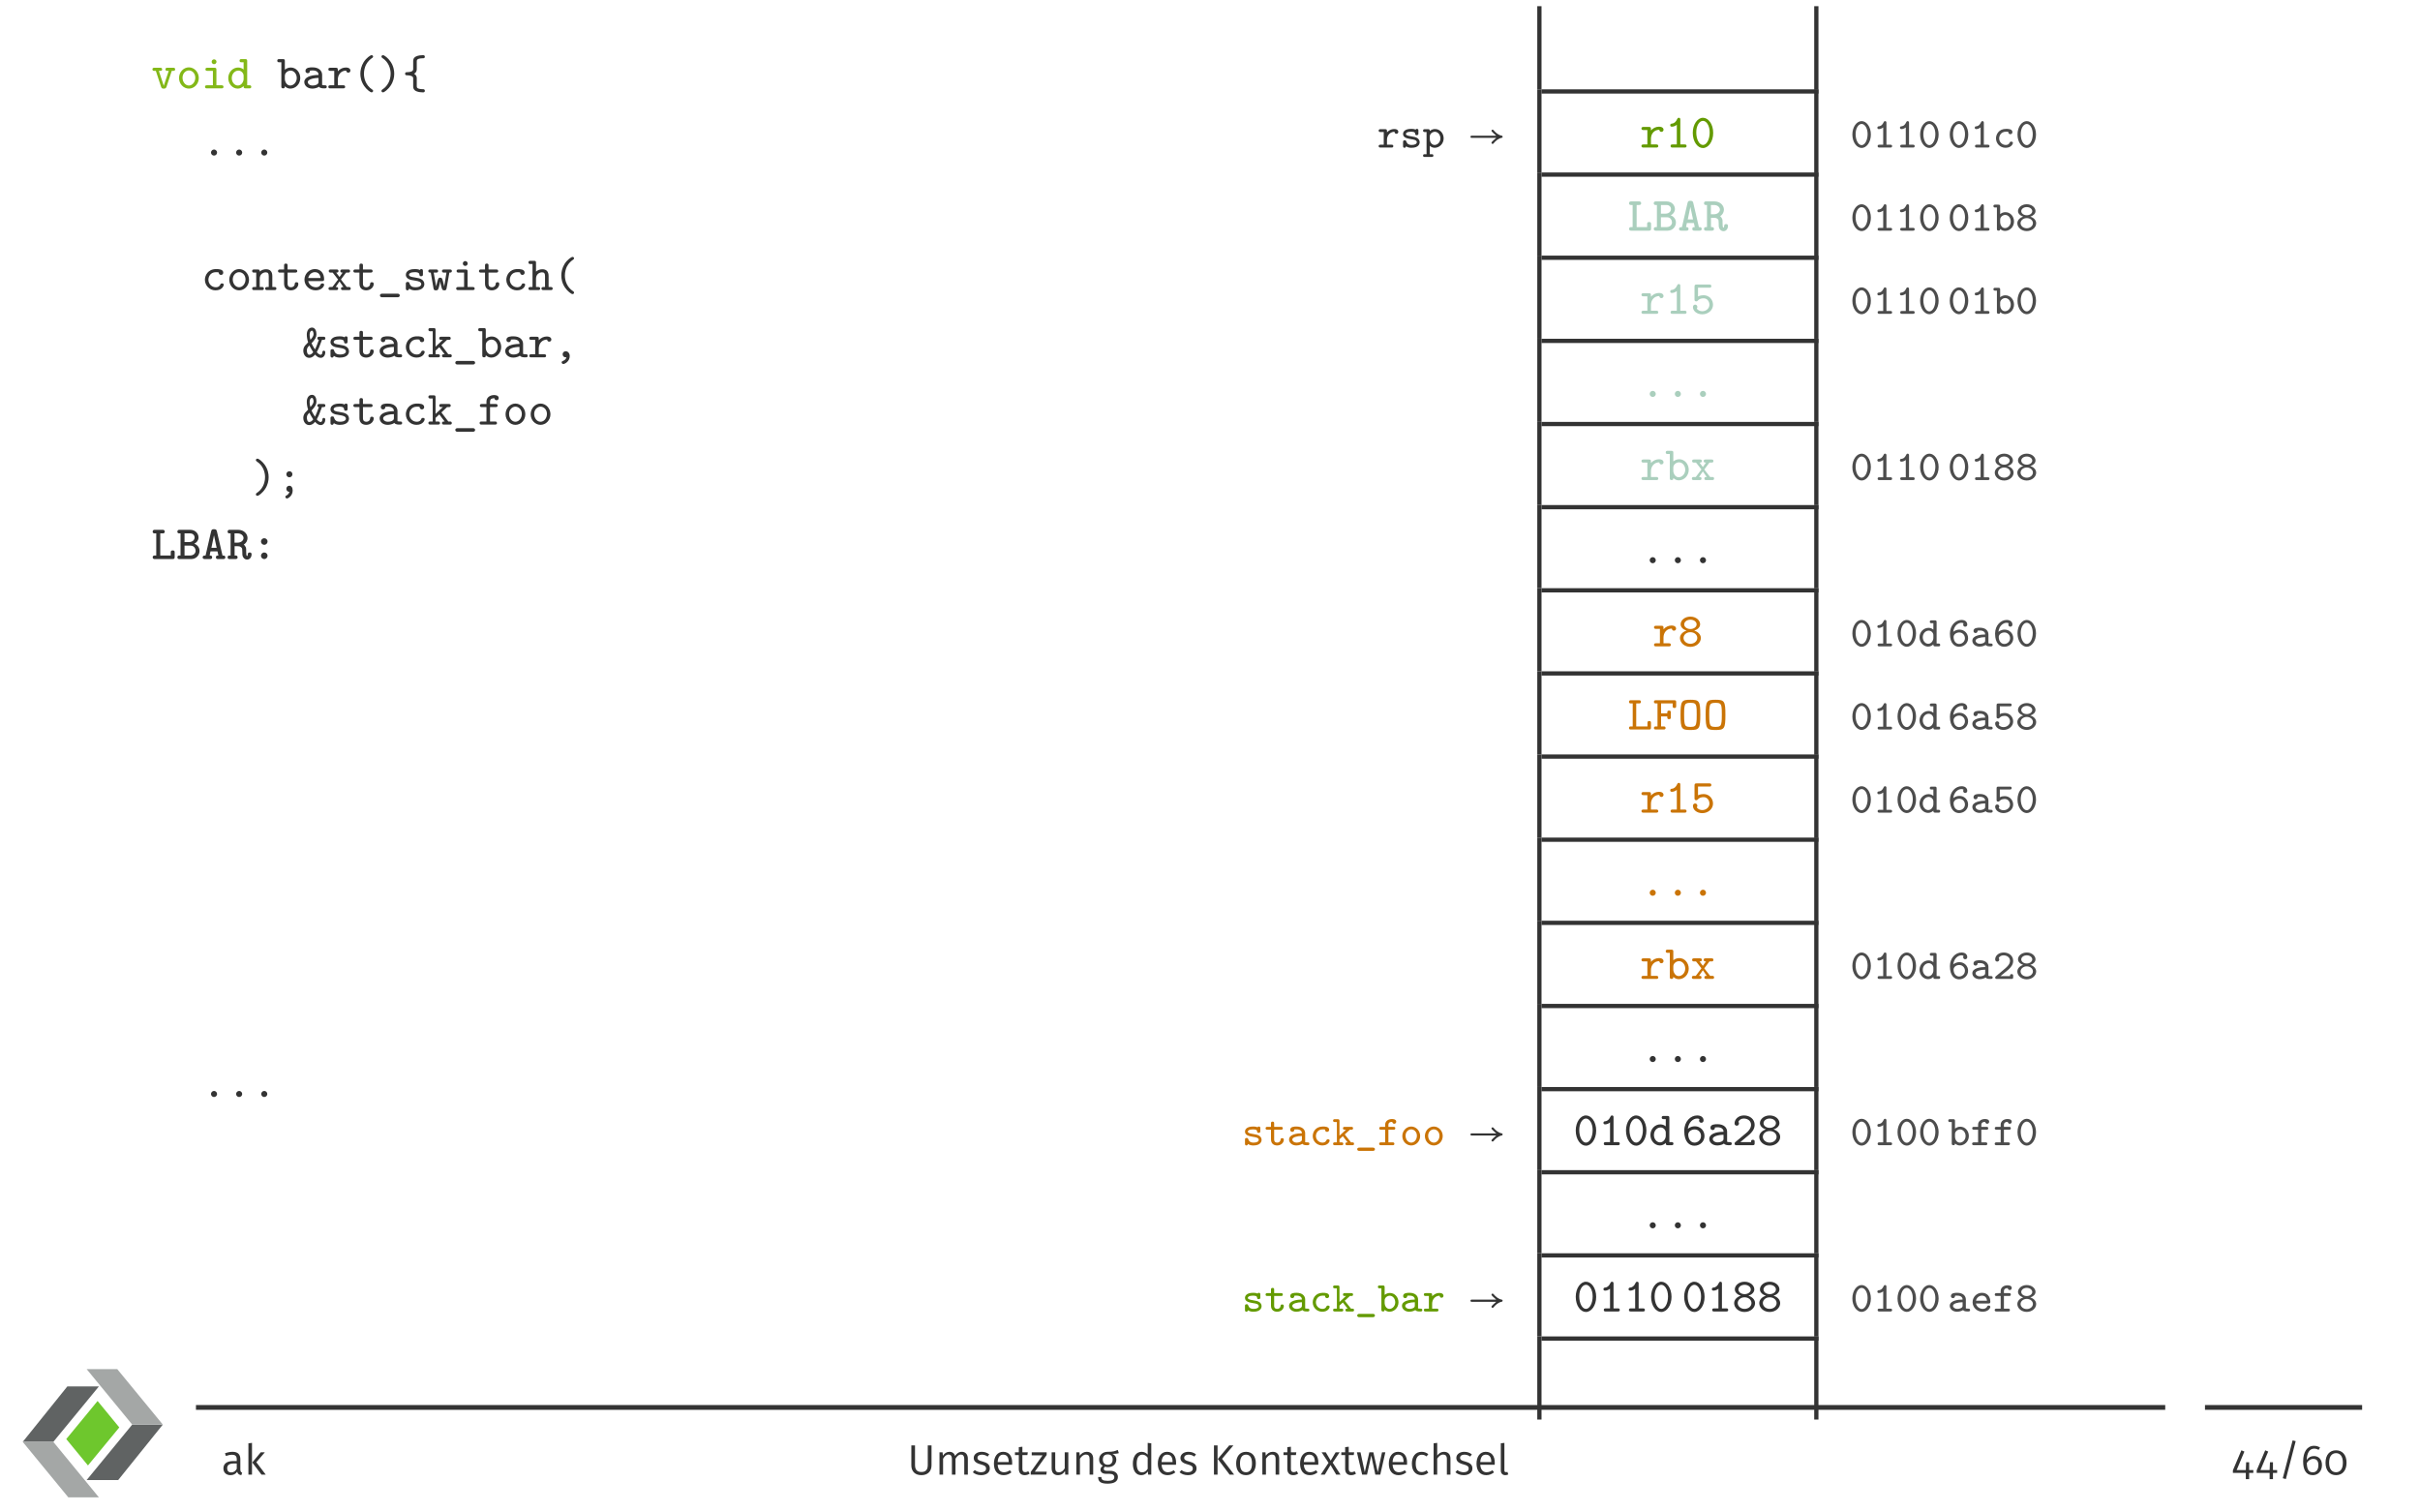 <?xml version="1.0" encoding="UTF-8"?>
<svg xmlns="http://www.w3.org/2000/svg" xmlns:xlink="http://www.w3.org/1999/xlink" width="453.54pt" height="283.46pt" viewBox="0 0 453.54 283.46">
<rect x="0" y="0" width="453.54" height="283.46" fill="#808080" stroke="none"/>
<defs>
<g>
<g id="glyph-0-0">
<path d="M 4.484 -3.562 C 4.484 -3.859 4.25 -3.859 4.094 -3.859 L 3.047 -3.859 C 2.922 -3.859 2.656 -3.859 2.656 -3.578 C 2.656 -3.281 2.906 -3.281 3.047 -3.281 L 3.281 -3.281 L 2.344 -0.484 L 1.422 -3.281 L 1.656 -3.281 C 1.781 -3.281 2.047 -3.281 2.047 -3.562 C 2.047 -3.859 1.797 -3.859 1.656 -3.859 L 0.594 -3.859 C 0.469 -3.859 0.219 -3.859 0.219 -3.578 C 0.219 -3.281 0.453 -3.281 0.594 -3.281 L 0.859 -3.281 L 1.844 -0.281 C 1.953 0.047 2.156 0.047 2.344 0.047 C 2.516 0.047 2.75 0.047 2.859 -0.281 L 3.844 -3.281 L 4.094 -3.281 C 4.234 -3.281 4.484 -3.281 4.484 -3.562 Z M 4.484 -3.562 "/>
</g>
<g id="glyph-0-1">
<path d="M 4.203 -1.938 C 4.203 -3.047 3.359 -3.938 2.344 -3.938 C 1.344 -3.938 0.5 -3.047 0.5 -1.938 C 0.5 -0.828 1.344 0.047 2.344 0.047 C 3.359 0.047 4.203 -0.828 4.203 -1.938 Z M 3.547 -2 C 3.547 -1.188 3 -0.531 2.344 -0.531 C 1.688 -0.531 1.156 -1.188 1.156 -2 C 1.156 -2.797 1.734 -3.359 2.344 -3.359 C 2.984 -3.359 3.547 -2.797 3.547 -2 Z M 3.547 -2 "/>
</g>
<g id="glyph-0-2">
<path d="M 4.125 -0.281 C 4.125 -0.578 3.875 -0.578 3.734 -0.578 L 2.797 -0.578 L 2.797 -3.484 C 2.797 -3.781 2.719 -3.859 2.422 -3.859 L 1.125 -3.859 C 0.984 -3.859 0.734 -3.859 0.734 -3.578 C 0.734 -3.281 0.984 -3.281 1.125 -3.281 L 2.141 -3.281 L 2.141 -0.578 L 1.047 -0.578 C 0.922 -0.578 0.656 -0.578 0.656 -0.297 C 0.656 0 0.906 0 1.047 0 L 3.734 0 C 3.859 0 4.125 0 4.125 -0.281 Z M 2.812 -4.984 C 2.812 -5.234 2.609 -5.438 2.359 -5.438 C 2.109 -5.438 1.906 -5.234 1.906 -4.984 C 1.906 -4.734 2.109 -4.531 2.359 -4.531 C 2.609 -4.531 2.812 -4.734 2.812 -4.984 Z M 2.812 -4.984 "/>
</g>
<g id="glyph-0-3">
<path d="M 4.625 -0.281 C 4.625 -0.578 4.391 -0.578 4.25 -0.578 L 3.859 -0.578 L 3.859 -5.109 C 3.859 -5.406 3.781 -5.484 3.484 -5.484 L 2.797 -5.484 C 2.672 -5.484 2.422 -5.484 2.422 -5.188 C 2.422 -4.891 2.656 -4.891 2.797 -4.891 L 3.188 -4.891 L 3.188 -3.531 C 3 -3.703 2.641 -3.906 2.156 -3.906 C 1.172 -3.906 0.312 -3.047 0.312 -1.922 C 0.312 -0.828 1.109 0.047 2.078 0.047 C 2.484 0.047 2.875 -0.109 3.188 -0.438 C 3.188 -0.156 3.188 0 3.562 0 L 4.25 0 C 4.375 0 4.625 0 4.625 -0.281 Z M 3.188 -1.75 C 3.188 -1.266 2.797 -0.531 2.109 -0.531 C 1.5 -0.531 0.969 -1.141 0.969 -1.922 C 0.969 -2.719 1.547 -3.328 2.203 -3.328 C 2.75 -3.328 3.188 -2.859 3.188 -2.375 Z M 3.188 -1.75 "/>
</g>
<g id="glyph-0-4">
<path d="M 4.391 -1.938 C 4.391 -3 3.625 -3.906 2.625 -3.906 C 2.203 -3.906 1.828 -3.766 1.5 -3.5 L 1.5 -5.109 C 1.5 -5.406 1.438 -5.484 1.125 -5.484 L 0.453 -5.484 C 0.328 -5.484 0.078 -5.484 0.078 -5.188 C 0.078 -4.891 0.312 -4.891 0.453 -4.891 L 0.844 -4.891 L 0.844 -0.391 C 0.844 -0.203 0.844 0 1.172 0 C 1.5 0 1.5 -0.203 1.5 -0.391 C 1.781 -0.109 2.141 0.047 2.531 0.047 C 3.531 0.047 4.391 -0.812 4.391 -1.938 Z M 3.734 -1.938 C 3.734 -1.141 3.141 -0.531 2.5 -0.531 C 1.859 -0.531 1.5 -1.266 1.5 -1.734 L 1.5 -2.359 C 1.5 -2.891 2.031 -3.328 2.578 -3.328 C 3.203 -3.328 3.734 -2.719 3.734 -1.938 Z M 3.734 -1.938 "/>
</g>
<g id="glyph-0-5">
<path d="M 4.656 -0.297 C 4.656 -0.578 4.406 -0.578 4.266 -0.578 C 4.141 -0.578 3.953 -0.578 3.781 -0.641 L 3.781 -2.531 C 3.781 -3.234 3.234 -3.938 1.984 -3.938 C 1.562 -3.938 0.656 -3.938 0.656 -3.266 C 0.656 -3 0.859 -2.844 1.078 -2.844 C 1.219 -2.844 1.5 -2.891 1.5 -3.328 C 1.75 -3.359 1.906 -3.359 1.984 -3.359 C 2.703 -3.359 3.109 -3.062 3.109 -2.516 C 1.609 -2.5 0.438 -2.078 0.438 -1.188 C 0.438 -0.516 1.047 0.047 1.922 0.047 C 2.031 0.047 2.703 0.047 3.188 -0.312 C 3.406 0 3.891 0 4.188 0 C 4.438 0 4.656 0 4.656 -0.297 Z M 3.109 -1.266 C 3.109 -1.062 3.109 -0.875 2.75 -0.688 C 2.438 -0.531 2.031 -0.531 1.984 -0.531 C 1.469 -0.531 1.094 -0.828 1.094 -1.188 C 1.094 -1.625 2 -1.938 3.109 -1.953 Z M 3.109 -1.266 "/>
</g>
<g id="glyph-0-6">
<path d="M 4.375 -3.344 C 4.375 -3.5 4.266 -3.906 3.516 -3.906 C 3 -3.906 2.438 -3.688 2.016 -3.203 L 2.016 -3.484 C 2.016 -3.781 1.938 -3.859 1.625 -3.859 L 0.625 -3.859 C 0.5 -3.859 0.234 -3.859 0.234 -3.578 C 0.234 -3.281 0.484 -3.281 0.625 -3.281 L 1.344 -3.281 L 1.344 -0.578 L 0.625 -0.578 C 0.5 -0.578 0.234 -0.578 0.234 -0.297 C 0.234 0 0.484 0 0.625 0 L 3 0 C 3.125 0 3.391 0 3.391 -0.281 C 3.391 -0.578 3.141 -0.578 3 -0.578 L 2.016 -0.578 L 2.016 -1.656 C 2.016 -2.562 2.609 -3.328 3.578 -3.328 C 3.609 -3 3.859 -2.938 3.969 -2.938 C 4.172 -2.938 4.375 -3.078 4.375 -3.344 Z M 4.375 -3.344 "/>
</g>
<g id="glyph-0-7">
<path d="M 3.922 0.469 C 3.922 0.328 3.828 0.281 3.75 0.219 C 2.562 -0.562 2.203 -1.797 2.203 -2.734 C 2.203 -3.422 2.391 -4 2.578 -4.406 C 2.938 -5.078 3.375 -5.453 3.797 -5.734 C 3.859 -5.781 3.922 -5.859 3.922 -5.953 C 3.922 -6.047 3.859 -6.219 3.625 -6.219 C 3.422 -6.219 2.656 -5.703 2.156 -4.922 C 1.688 -4.172 1.531 -3.375 1.531 -2.75 C 1.531 -2.141 1.656 -1.297 2.25 -0.438 C 2.688 0.203 3.406 0.75 3.625 0.75 C 3.859 0.75 3.922 0.562 3.922 0.469 Z M 3.922 0.469 "/>
</g>
<g id="glyph-0-8">
<path d="M 3.172 -2.734 C 3.172 -3.344 3.047 -4.188 2.453 -5.047 C 2.016 -5.688 1.312 -6.219 1.078 -6.219 C 0.828 -6.219 0.781 -6.031 0.781 -5.953 C 0.781 -5.812 0.875 -5.75 0.953 -5.688 C 2.141 -4.922 2.5 -3.672 2.5 -2.75 C 2.5 -2.062 2.312 -1.484 2.109 -1.078 C 1.766 -0.391 1.312 -0.031 0.891 0.25 C 0.828 0.312 0.781 0.391 0.781 0.469 C 0.781 0.562 0.828 0.75 1.078 0.75 C 1.281 0.75 2.031 0.219 2.531 -0.562 C 3.016 -1.297 3.172 -2.094 3.172 -2.734 Z M 3.172 -2.734 "/>
</g>
<g id="glyph-0-9">
<path d="M 4.203 0.453 C 4.203 0.172 3.953 0.156 3.891 0.156 C 2.688 0.141 2.688 -0.172 2.688 -0.422 L 2.688 -1.859 C 2.688 -2.031 2.688 -2.469 2.172 -2.734 C 2.688 -3.016 2.688 -3.453 2.688 -3.625 L 2.688 -5.062 C 2.688 -5.281 2.688 -5.625 3.859 -5.641 C 3.969 -5.641 4.203 -5.641 4.203 -5.922 C 4.203 -6.219 3.969 -6.219 3.812 -6.219 C 3.594 -6.219 2.984 -6.203 2.531 -5.969 C 2.016 -5.703 2.016 -5.266 2.016 -5.094 L 2.016 -3.656 C 2.016 -3.438 2.016 -3.047 0.828 -3.031 C 0.734 -3.031 0.5 -3.016 0.5 -2.75 C 0.5 -2.453 0.734 -2.453 0.812 -2.453 C 2.016 -2.422 2.016 -2.047 2.016 -1.828 L 2.016 -0.391 C 2.016 -0.156 2.031 0.266 2.594 0.531 C 3 0.719 3.594 0.75 3.812 0.75 C 3.969 0.75 4.203 0.75 4.203 0.453 Z M 4.203 0.453 "/>
</g>
<g id="glyph-0-10">
<path d="M 2.922 -0.562 C 2.922 -0.891 2.641 -1.141 2.359 -1.141 C 2.031 -1.141 1.781 -0.859 1.781 -0.578 C 1.781 -0.234 2.062 0 2.344 0 C 2.688 0 2.922 -0.281 2.922 -0.562 Z M 2.922 -0.562 "/>
</g>
<g id="glyph-0-11">
<path d="M 4.172 -0.984 C 4.172 -1.172 4.047 -1.25 3.844 -1.25 C 3.734 -1.25 3.609 -1.25 3.531 -1.047 C 3.469 -0.922 3.312 -0.531 2.688 -0.531 C 1.922 -0.531 1.297 -1.156 1.297 -1.938 C 1.297 -2.391 1.578 -3.359 2.719 -3.359 C 2.875 -3.359 3 -3.344 3.047 -3.344 C 3.219 -3.328 3.234 -3.312 3.234 -3.234 C 3.266 -2.938 3.5 -2.844 3.656 -2.844 C 3.891 -2.844 4.078 -3.016 4.078 -3.266 C 4.078 -3.938 3.156 -3.938 2.734 -3.938 C 1.188 -3.938 0.641 -2.719 0.641 -1.938 C 0.641 -0.844 1.516 0.047 2.625 0.047 C 3.906 0.047 4.172 -0.844 4.172 -0.984 Z M 4.172 -0.984 "/>
</g>
<g id="glyph-0-12">
<path d="M 4.625 -0.281 C 4.625 -0.578 4.391 -0.578 4.25 -0.578 L 3.859 -0.578 L 3.859 -2.625 C 3.859 -3.5 3.422 -3.906 2.688 -3.906 C 2.266 -3.906 1.844 -3.766 1.5 -3.469 C 1.5 -3.719 1.5 -3.859 1.125 -3.859 L 0.453 -3.859 C 0.328 -3.859 0.078 -3.859 0.078 -3.578 C 0.078 -3.281 0.312 -3.281 0.453 -3.281 L 0.844 -3.281 L 0.844 -0.578 L 0.453 -0.578 C 0.328 -0.578 0.078 -0.578 0.078 -0.297 C 0.078 0 0.312 0 0.453 0 L 1.906 0 C 2.031 0 2.281 0 2.281 -0.281 C 2.281 -0.578 2.031 -0.578 1.906 -0.578 L 1.5 -0.578 L 1.5 -2.141 C 1.5 -3.016 2.188 -3.328 2.625 -3.328 C 3.062 -3.328 3.188 -3.109 3.188 -2.578 L 3.188 -0.578 L 2.906 -0.578 C 2.781 -0.578 2.516 -0.578 2.516 -0.297 C 2.516 0 2.766 0 2.906 0 L 4.25 0 C 4.375 0 4.625 0 4.625 -0.281 Z M 4.625 -0.281 "/>
</g>
<g id="glyph-0-13">
<path d="M 4.031 -1.156 C 4.031 -1.469 3.797 -1.469 3.688 -1.469 C 3.547 -1.469 3.375 -1.453 3.359 -1.172 C 3.344 -0.734 2.984 -0.531 2.688 -0.531 C 2.016 -0.531 2.016 -1.016 2.016 -1.234 L 2.016 -3.281 L 3.438 -3.281 C 3.562 -3.281 3.828 -3.281 3.828 -3.562 C 3.828 -3.859 3.578 -3.859 3.438 -3.859 L 2.016 -3.859 L 2.016 -4.594 C 2.016 -4.766 2.016 -4.969 1.688 -4.969 C 1.359 -4.969 1.359 -4.766 1.359 -4.578 L 1.359 -3.859 L 0.609 -3.859 C 0.469 -3.859 0.219 -3.859 0.219 -3.562 C 0.219 -3.281 0.469 -3.281 0.594 -3.281 L 1.359 -3.281 L 1.359 -1.203 C 1.359 -0.266 2 0.047 2.641 0.047 C 3.406 0.047 4.031 -0.5 4.031 -1.156 Z M 4.031 -1.156 "/>
</g>
<g id="glyph-0-14">
<path d="M 4.156 -0.984 C 4.156 -1.172 4.031 -1.25 3.828 -1.25 C 3.703 -1.25 3.594 -1.25 3.5 -1.047 C 3.297 -0.531 2.719 -0.531 2.625 -0.531 C 2.094 -0.531 1.344 -0.844 1.172 -1.688 L 3.781 -1.688 C 3.969 -1.688 4.156 -1.688 4.156 -2.031 C 4.156 -3.078 3.578 -3.938 2.422 -3.938 C 1.328 -3.938 0.469 -3.016 0.469 -1.953 C 0.469 -0.844 1.406 0.047 2.562 0.047 C 3.766 0.047 4.156 -0.766 4.156 -0.984 Z M 3.484 -2.266 L 1.172 -2.266 C 1.344 -3 1.906 -3.359 2.422 -3.359 C 3.047 -3.359 3.422 -2.938 3.484 -2.266 Z M 3.484 -2.266 "/>
</g>
<g id="glyph-0-15">
<path d="M 4.438 -0.281 C 4.438 -0.578 4.203 -0.578 4.047 -0.578 L 3.688 -0.578 L 2.594 -1.984 L 3.562 -3.281 L 3.922 -3.281 C 4.062 -3.281 4.312 -3.281 4.312 -3.562 C 4.312 -3.859 4.078 -3.859 3.922 -3.859 L 2.859 -3.859 C 2.719 -3.859 2.484 -3.859 2.484 -3.578 C 2.484 -3.281 2.703 -3.281 2.922 -3.281 L 2.328 -2.453 L 1.703 -3.281 C 1.922 -3.281 2.141 -3.281 2.141 -3.578 C 2.141 -3.859 1.891 -3.859 1.766 -3.859 L 0.688 -3.859 C 0.562 -3.859 0.312 -3.859 0.312 -3.578 C 0.312 -3.281 0.547 -3.281 0.688 -3.281 L 1.047 -3.281 L 2.062 -1.984 L 1 -0.578 L 0.641 -0.578 C 0.5 -0.578 0.266 -0.578 0.266 -0.281 C 0.266 0 0.5 0 0.641 0 L 1.703 0 C 1.844 0 2.078 0 2.078 -0.281 C 2.078 -0.578 1.875 -0.578 1.609 -0.578 L 2.328 -1.625 L 3.062 -0.578 C 2.828 -0.578 2.609 -0.578 2.609 -0.281 C 2.609 0 2.859 0 2.984 0 L 4.047 0 C 4.188 0 4.438 0 4.438 -0.281 Z M 4.438 -0.281 "/>
</g>
<g id="glyph-0-16">
<path d="M 4.203 1.016 C 4.203 0.672 3.859 0.672 3.766 0.672 L 0.938 0.672 C 0.844 0.672 0.5 0.672 0.5 1 C 0.5 1.344 0.828 1.344 0.938 1.344 L 3.766 1.344 C 3.859 1.344 4.203 1.344 4.203 1.016 Z M 4.203 1.016 "/>
</g>
<g id="glyph-0-17">
<path d="M 4.109 -1.125 C 4.109 -1.562 3.844 -1.844 3.625 -1.984 C 3.266 -2.203 3.047 -2.25 2.203 -2.391 C 1.828 -2.438 1.234 -2.531 1.234 -2.875 C 1.234 -3.109 1.516 -3.359 2.328 -3.359 C 3.141 -3.359 3.172 -3.047 3.188 -2.859 C 3.203 -2.594 3.438 -2.594 3.516 -2.594 C 3.844 -2.594 3.844 -2.812 3.844 -2.984 L 3.844 -3.562 C 3.844 -3.688 3.844 -3.938 3.562 -3.938 C 3.359 -3.938 3.312 -3.828 3.281 -3.766 C 2.938 -3.938 2.5 -3.938 2.344 -3.938 C 0.781 -3.938 0.641 -3.125 0.641 -2.875 C 0.641 -2.391 1 -2.172 1.109 -2.109 C 1.422 -1.922 1.672 -1.875 2.594 -1.734 C 2.828 -1.688 3.531 -1.578 3.531 -1.125 C 3.531 -0.859 3.281 -0.531 2.406 -0.531 C 1.859 -0.531 1.5 -0.719 1.328 -1.25 C 1.266 -1.438 1.234 -1.531 0.984 -1.531 C 0.641 -1.531 0.641 -1.328 0.641 -1.141 L 0.641 -0.328 C 0.641 -0.203 0.641 0.047 0.938 0.047 C 1.062 0.047 1.188 -0.016 1.266 -0.266 C 1.719 0.047 2.234 0.047 2.406 0.047 C 3.906 0.047 4.109 -0.781 4.109 -1.125 Z M 4.109 -1.125 "/>
</g>
<g id="glyph-0-18">
<path d="M 4.562 -3.578 C 4.562 -3.859 4.312 -3.859 4.172 -3.859 L 3.094 -3.859 C 2.969 -3.859 2.703 -3.859 2.703 -3.578 C 2.703 -3.281 2.953 -3.281 3.094 -3.281 L 3.547 -3.281 L 3.125 -0.688 C 3.078 -0.938 2.938 -1.438 2.875 -1.703 C 2.734 -2.172 2.703 -2.328 2.375 -2.328 C 2.047 -2.328 2.016 -2.188 1.859 -1.672 C 1.766 -1.344 1.656 -0.922 1.609 -0.688 L 1.156 -3.281 L 1.609 -3.281 C 1.734 -3.281 1.984 -3.281 1.984 -3.562 C 1.984 -3.859 1.734 -3.859 1.609 -3.859 L 0.516 -3.859 C 0.391 -3.859 0.141 -3.859 0.141 -3.578 C 0.141 -3.281 0.359 -3.281 0.609 -3.281 L 1.125 -0.297 C 1.188 0.047 1.391 0.047 1.562 0.047 C 1.953 0.047 1.984 -0.047 2.141 -0.578 C 2.344 -1.312 2.344 -1.484 2.359 -1.609 L 2.375 -1.609 C 2.391 -1.359 2.547 -0.812 2.594 -0.609 C 2.75 -0.078 2.781 0.047 3.141 0.047 C 3.312 0.047 3.5 0.047 3.562 -0.297 L 4.094 -3.281 C 4.344 -3.281 4.562 -3.281 4.562 -3.578 Z M 4.562 -3.578 "/>
</g>
<g id="glyph-0-19">
<path d="M 4.625 -0.281 C 4.625 -0.578 4.391 -0.578 4.25 -0.578 L 3.859 -0.578 L 3.859 -2.625 C 3.859 -3.5 3.422 -3.906 2.688 -3.906 C 2.266 -3.906 1.844 -3.766 1.5 -3.469 L 1.5 -5.109 C 1.5 -5.406 1.438 -5.484 1.125 -5.484 L 0.453 -5.484 C 0.328 -5.484 0.078 -5.484 0.078 -5.188 C 0.078 -4.891 0.312 -4.891 0.453 -4.891 L 0.844 -4.891 L 0.844 -0.578 L 0.453 -0.578 C 0.328 -0.578 0.078 -0.578 0.078 -0.297 C 0.078 0 0.312 0 0.453 0 L 1.906 0 C 2.031 0 2.281 0 2.281 -0.281 C 2.281 -0.578 2.031 -0.578 1.906 -0.578 L 1.5 -0.578 L 1.5 -2.141 C 1.5 -3.016 2.188 -3.328 2.625 -3.328 C 3.062 -3.328 3.188 -3.109 3.188 -2.578 L 3.188 -0.578 L 2.906 -0.578 C 2.781 -0.578 2.516 -0.578 2.516 -0.297 C 2.516 0 2.766 0 2.906 0 L 4.25 0 C 4.375 0 4.625 0 4.625 -0.281 Z M 4.625 -0.281 "/>
</g>
<g id="glyph-0-20">
<path d="M 4.391 -3.562 C 4.391 -3.859 4.156 -3.859 4.016 -3.859 L 3.266 -3.859 C 3.125 -3.859 2.891 -3.859 2.891 -3.578 C 2.891 -3.359 3.016 -3.297 3.172 -3.281 C 2.953 -2.688 2.688 -1.922 2.438 -1.484 C 2.312 -1.688 1.969 -2.219 1.797 -2.641 C 2.453 -3.328 2.719 -3.781 2.719 -4.328 C 2.719 -4.922 2.484 -5.578 1.875 -5.578 C 1.359 -5.578 0.906 -5.109 0.906 -4.266 C 0.906 -3.766 1.016 -3.203 1.156 -2.812 C 1.031 -2.672 0.703 -2.344 0.578 -2.203 C 0.344 -1.906 0.25 -1.562 0.25 -1.25 C 0.25 -0.531 0.688 0.094 1.359 0.094 C 1.859 0.094 2.219 -0.219 2.453 -0.516 C 2.766 -0.172 3.109 0.094 3.516 0.094 C 4.125 0.094 4.375 -0.531 4.375 -0.938 C 4.375 -1.25 4.094 -1.25 4.094 -1.25 C 3.844 -1.25 3.828 -1 3.828 -0.953 C 3.812 -0.656 3.688 -0.484 3.516 -0.484 C 3.203 -0.484 2.891 -0.828 2.781 -0.984 C 3.078 -1.5 3.25 -1.984 3.281 -2.047 L 3.75 -3.281 L 4.016 -3.281 C 4.141 -3.281 4.391 -3.281 4.391 -3.562 Z M 2.172 -4.328 C 2.172 -4.062 2.031 -3.797 1.594 -3.281 C 1.438 -3.766 1.438 -4.172 1.438 -4.266 C 1.438 -4.734 1.656 -5 1.859 -5 C 2.172 -5 2.172 -4.328 2.172 -4.328 Z M 2.109 -0.969 C 1.938 -0.734 1.672 -0.484 1.359 -0.484 C 1.016 -0.484 0.922 -0.984 0.922 -1.281 C 0.922 -1.625 0.984 -1.828 1.391 -2.219 C 1.5 -1.984 1.938 -1.234 2.109 -0.969 Z M 2.109 -0.969 "/>
</g>
<g id="glyph-0-21">
<path d="M 4.547 -0.281 C 4.547 -0.578 4.312 -0.578 4.172 -0.578 L 3.891 -0.578 L 2.594 -2.281 L 3.656 -3.281 L 3.969 -3.281 C 4.109 -3.281 4.344 -3.281 4.344 -3.562 C 4.344 -3.859 4.109 -3.859 3.969 -3.859 L 2.578 -3.859 C 2.438 -3.859 2.188 -3.859 2.188 -3.578 C 2.188 -3.281 2.438 -3.281 2.578 -3.281 L 2.875 -3.281 L 1.5 -2 L 1.5 -5.109 C 1.5 -5.406 1.438 -5.484 1.125 -5.484 L 0.531 -5.484 C 0.406 -5.484 0.156 -5.484 0.156 -5.188 C 0.156 -4.891 0.406 -4.891 0.531 -4.891 L 0.969 -4.891 L 0.969 -0.578 L 0.531 -0.578 C 0.406 -0.578 0.156 -0.578 0.156 -0.297 C 0.156 0 0.406 0 0.531 0 L 1.938 0 C 2.062 0 2.328 0 2.328 -0.281 C 2.328 -0.578 2.078 -0.578 1.938 -0.578 L 1.5 -0.578 L 1.5 -1.25 L 2.203 -1.906 L 3.203 -0.578 C 2.922 -0.578 2.703 -0.578 2.703 -0.281 C 2.703 0 2.969 0 3.094 0 L 4.172 0 C 4.312 0 4.547 0 4.547 -0.281 Z M 4.547 -0.281 "/>
</g>
<g id="glyph-0-22">
<path d="M 3.109 -0.234 C 3.109 -0.75 2.781 -1.141 2.359 -1.141 C 2.016 -1.141 1.781 -0.875 1.781 -0.578 C 1.781 -0.234 2.031 0 2.359 0 C 2.422 0 2.484 -0.016 2.5 -0.016 C 2.453 0.172 2.297 0.516 1.844 0.672 C 1.766 0.703 1.594 0.75 1.594 0.953 C 1.594 1.078 1.734 1.25 1.906 1.25 C 2.188 1.25 3.109 0.766 3.109 -0.234 Z M 3.109 -0.234 "/>
</g>
<g id="glyph-0-23">
<path d="M 3.922 -4.969 C 3.922 -5.531 3.188 -5.531 3.047 -5.531 C 2.359 -5.531 1.625 -5.141 1.625 -4.312 L 1.625 -3.859 L 0.766 -3.859 C 0.625 -3.859 0.391 -3.859 0.391 -3.562 C 0.391 -3.281 0.625 -3.281 0.766 -3.281 L 1.625 -3.281 L 1.625 -0.578 L 0.719 -0.578 C 0.594 -0.578 0.344 -0.578 0.344 -0.297 C 0.344 0 0.594 0 0.719 0 L 3.203 0 C 3.328 0 3.594 0 3.594 -0.281 C 3.594 -0.578 3.344 -0.578 3.203 -0.578 L 2.297 -0.578 L 2.297 -3.281 L 3.344 -3.281 C 3.469 -3.281 3.719 -3.281 3.719 -3.562 C 3.719 -3.859 3.484 -3.859 3.344 -3.859 L 2.297 -3.859 L 2.297 -4.281 C 2.297 -4.938 2.844 -4.938 3.109 -4.938 C 3.141 -4.703 3.328 -4.562 3.516 -4.562 C 3.688 -4.562 3.922 -4.688 3.922 -4.969 Z M 3.922 -4.969 "/>
</g>
<g id="glyph-0-24">
<path d="M 2.922 -3.297 C 2.922 -3.625 2.641 -3.859 2.359 -3.859 C 2.031 -3.859 1.781 -3.594 1.781 -3.297 C 1.781 -2.969 2.062 -2.719 2.344 -2.719 C 2.688 -2.719 2.922 -3 2.922 -3.297 Z M 2.969 -0.25 C 2.969 -0.797 2.719 -1.141 2.344 -1.141 C 2.031 -1.141 1.781 -0.891 1.781 -0.578 C 1.781 -0.359 1.906 -0.016 2.359 0 C 2.281 0.312 2.062 0.562 1.797 0.688 C 1.734 0.719 1.594 0.781 1.594 0.953 C 1.594 1.078 1.734 1.25 1.906 1.25 C 2.094 1.25 2.969 0.766 2.969 -0.25 Z M 2.969 -0.25 "/>
</g>
<g id="glyph-0-25">
<path d="M 3.984 -0.281 C 3.984 -0.578 3.766 -0.578 3.609 -0.578 L 2.812 -0.578 L 2.812 -5.203 C 2.812 -5.344 2.812 -5.578 2.531 -5.578 C 2.375 -5.578 2.312 -5.5 2.25 -5.375 C 1.969 -4.75 1.609 -4.516 1.25 -4.484 C 1.125 -4.469 0.922 -4.453 0.922 -4.188 C 0.922 -4.016 1.016 -3.906 1.234 -3.906 C 1.594 -3.906 1.953 -4.094 2.156 -4.266 L 2.156 -0.578 L 1.359 -0.578 C 1.203 -0.578 0.984 -0.578 0.984 -0.281 C 0.984 0 1.219 0 1.359 0 L 3.609 0 C 3.75 0 3.984 0 3.984 -0.281 Z M 3.984 -0.281 "/>
</g>
<g id="glyph-0-26">
<path d="M 4.266 -2.734 C 4.266 -4.406 3.359 -5.578 2.344 -5.578 C 1.344 -5.578 0.438 -4.375 0.438 -2.75 C 0.438 -1.078 1.344 0.094 2.344 0.094 C 3.359 0.094 4.266 -1.109 4.266 -2.734 Z M 3.609 -2.828 C 3.609 -1.531 3.047 -0.484 2.344 -0.484 C 1.656 -0.484 1.094 -1.547 1.094 -2.828 C 1.094 -4.141 1.703 -5 2.344 -5 C 3 -5 3.609 -4.125 3.609 -2.828 Z M 3.609 -2.828 "/>
</g>
<g id="glyph-0-27">
<path d="M 4.234 -1.703 C 4.234 -2.625 3.531 -3.484 2.469 -3.484 C 2.172 -3.484 1.812 -3.438 1.422 -3.25 L 1.422 -4.891 L 3.547 -4.891 C 3.672 -4.891 3.922 -4.891 3.922 -5.188 C 3.922 -5.484 3.672 -5.484 3.547 -5.484 L 1.141 -5.484 C 0.844 -5.484 0.766 -5.406 0.766 -5.062 L 0.766 -2.734 C 0.766 -2.562 0.766 -2.328 1.078 -2.328 C 1.234 -2.328 1.281 -2.375 1.359 -2.453 C 1.625 -2.781 2.031 -2.906 2.469 -2.906 C 3.172 -2.906 3.562 -2.281 3.562 -1.703 C 3.562 -1.016 2.953 -0.484 2.219 -0.484 C 1.859 -0.484 1.391 -0.625 1.188 -1.016 L 1.203 -1.016 C 1.266 -1.109 1.281 -1.125 1.297 -1.234 C 1.297 -1.234 1.297 -1.266 1.297 -1.297 C 1.297 -1.531 1.125 -1.719 0.891 -1.719 C 0.719 -1.719 0.469 -1.609 0.469 -1.266 C 0.469 -0.531 1.203 0.094 2.219 0.094 C 3.344 0.094 4.234 -0.703 4.234 -1.703 Z M 4.234 -1.703 "/>
</g>
<g id="glyph-0-28">
<path d="M 4.312 -1.562 C 4.312 -2.312 3.625 -2.797 3.062 -2.953 C 3.578 -3.109 4.172 -3.516 4.172 -4.141 C 4.172 -4.875 3.422 -5.578 2.344 -5.578 C 1.281 -5.578 0.516 -4.875 0.516 -4.141 C 0.516 -3.516 1.125 -3.109 1.641 -2.953 C 1.062 -2.797 0.391 -2.297 0.391 -1.562 C 0.391 -0.688 1.219 0.094 2.344 0.094 C 3.484 0.094 4.312 -0.703 4.312 -1.562 Z M 3.516 -4.125 C 3.516 -3.625 2.984 -3.25 2.344 -3.25 C 1.719 -3.25 1.188 -3.625 1.188 -4.125 C 1.188 -4.578 1.672 -5 2.344 -5 C 3.031 -5 3.516 -4.578 3.516 -4.125 Z M 3.641 -1.578 C 3.641 -0.984 3.078 -0.484 2.344 -0.484 C 1.625 -0.484 1.062 -0.984 1.062 -1.578 C 1.062 -2.125 1.562 -2.656 2.344 -2.656 C 3.141 -2.656 3.641 -2.125 3.641 -1.578 Z M 3.641 -1.578 "/>
</g>
<g id="glyph-0-29">
<path d="M 4.375 -0.375 L 4.375 -1.203 C 4.375 -1.375 4.375 -1.594 4.047 -1.594 C 3.719 -1.594 3.719 -1.375 3.719 -1.203 L 3.719 -0.578 L 1.609 -0.578 L 1.609 -4.891 L 2.109 -4.891 C 2.25 -4.891 2.5 -4.891 2.5 -5.188 C 2.5 -5.484 2.25 -5.484 2.109 -5.484 L 0.625 -5.484 C 0.5 -5.484 0.25 -5.484 0.25 -5.188 C 0.25 -4.891 0.484 -4.891 0.625 -4.891 L 0.953 -4.891 L 0.953 -0.578 L 0.625 -0.578 C 0.5 -0.578 0.25 -0.578 0.25 -0.297 C 0.25 0 0.484 0 0.625 0 L 4 0 C 4.297 0 4.375 -0.078 4.375 -0.375 Z M 4.375 -0.375 "/>
</g>
<g id="glyph-0-30">
<path d="M 4.391 -4.406 L 4.391 -5.109 C 4.391 -5.406 4.328 -5.484 4.016 -5.484 L 0.609 -5.484 C 0.469 -5.484 0.219 -5.484 0.219 -5.188 C 0.219 -4.891 0.469 -4.891 0.609 -4.891 L 0.891 -4.891 L 0.891 -0.578 L 0.609 -0.578 C 0.469 -0.578 0.219 -0.578 0.219 -0.281 C 0.219 0 0.469 0 0.609 0 L 2.016 0 C 2.141 0 2.406 0 2.406 -0.281 C 2.406 -0.578 2.156 -0.578 2.016 -0.578 L 1.562 -0.578 L 1.562 -2.453 L 2.719 -2.453 C 2.719 -2.109 2.719 -1.938 3.062 -1.938 C 3.391 -1.938 3.391 -2.141 3.391 -2.312 L 3.391 -3.172 C 3.391 -3.344 3.391 -3.547 3.062 -3.547 C 2.719 -3.547 2.719 -3.375 2.719 -3.031 L 1.562 -3.031 L 1.562 -4.891 L 3.734 -4.891 L 3.734 -4.406 C 3.734 -4.25 3.734 -4.031 4.062 -4.031 C 4.391 -4.031 4.391 -4.25 4.391 -4.406 Z M 4.391 -4.406 "/>
</g>
<g id="glyph-0-31">
<path d="M 4.203 -2.734 C 4.203 -5.328 4.016 -5.578 2.344 -5.578 C 0.688 -5.578 0.5 -5.344 0.5 -2.734 C 0.5 -0.141 0.688 0.094 2.344 0.094 C 4 0.094 4.203 -0.141 4.203 -2.734 Z M 3.531 -2.812 C 3.531 -2.203 3.531 -1.594 3.422 -1.109 C 3.344 -0.688 3.125 -0.484 2.344 -0.484 C 1.578 -0.484 1.375 -0.688 1.281 -1.094 C 1.172 -1.562 1.172 -2.281 1.172 -2.812 C 1.172 -3.375 1.172 -4.031 1.281 -4.438 C 1.391 -4.891 1.656 -5 2.344 -5 C 3.047 -5 3.312 -4.891 3.438 -4.406 C 3.531 -3.984 3.531 -3.359 3.531 -2.812 Z M 3.531 -2.812 "/>
</g>
<g id="glyph-0-32">
<path d="M 4.25 -1.734 C 4.25 -2.75 3.453 -3.547 2.453 -3.547 C 1.953 -3.547 1.5 -3.375 1.125 -3.062 C 1.266 -4.25 2.062 -5 2.875 -5 C 2.953 -5 3.172 -5 3.312 -4.859 C 3.266 -4.797 3.234 -4.688 3.234 -4.609 C 3.234 -4.406 3.391 -4.203 3.656 -4.203 C 3.891 -4.203 4.078 -4.375 4.078 -4.641 C 4.078 -5.047 3.781 -5.578 2.875 -5.578 C 1.656 -5.578 0.453 -4.469 0.453 -2.688 C 0.453 -0.578 1.438 0.094 2.375 0.094 C 3.359 0.094 4.25 -0.641 4.25 -1.734 Z M 3.594 -1.734 C 3.594 -1 3.016 -0.484 2.375 -0.484 C 1.5 -0.484 1.203 -1.438 1.203 -1.984 C 1.203 -2.5 1.719 -2.953 2.406 -2.953 C 3.125 -2.953 3.594 -2.375 3.594 -1.734 Z M 3.594 -1.734 "/>
</g>
<g id="glyph-0-33">
<path d="M 4.234 -0.375 L 4.234 -0.641 C 4.234 -0.812 4.234 -1.016 3.906 -1.016 C 3.562 -1.016 3.562 -0.828 3.562 -0.578 L 1.547 -0.578 C 2.031 -1 3.031 -1.797 3.25 -2 C 3.594 -2.328 4.234 -2.922 4.234 -3.812 C 4.234 -4.875 3.344 -5.578 2.234 -5.578 C 1.188 -5.578 0.469 -4.859 0.469 -4.094 C 0.469 -3.734 0.75 -3.656 0.891 -3.656 C 1.062 -3.656 1.297 -3.797 1.297 -4.078 C 1.297 -4.266 1.234 -4.328 1.188 -4.375 C 1.344 -4.766 1.734 -5 2.188 -5 C 2.906 -5 3.562 -4.578 3.562 -3.812 C 3.562 -3.188 3.078 -2.641 2.719 -2.344 L 0.594 -0.562 C 0.531 -0.5 0.469 -0.438 0.469 -0.297 C 0.469 0 0.703 0 0.859 0 L 3.859 0 C 4.156 0 4.234 -0.078 4.234 -0.375 Z M 4.234 -0.375 "/>
</g>
<g id="glyph-1-0">
<path d="M 4.391 -0.438 L 4.391 -1.203 C 4.391 -1.422 4.391 -1.625 4.031 -1.625 C 3.656 -1.625 3.656 -1.422 3.656 -1.203 L 3.656 -0.672 L 1.688 -0.672 L 1.688 -4.812 L 2.109 -4.812 C 2.25 -4.812 2.531 -4.812 2.531 -5.141 C 2.531 -5.469 2.266 -5.484 2.109 -5.484 L 0.688 -5.484 C 0.516 -5.484 0.266 -5.469 0.266 -5.141 C 0.266 -4.812 0.531 -4.812 0.688 -4.812 L 0.938 -4.812 L 0.938 -0.672 L 0.688 -0.672 C 0.516 -0.672 0.266 -0.656 0.266 -0.328 C 0.266 -0.016 0.531 0 0.688 0 L 3.969 0 C 4.328 0 4.391 -0.094 4.391 -0.438 Z M 4.391 -0.438 "/>
</g>
<g id="glyph-1-1">
<path d="M 4.344 -1.531 C 4.344 -2.109 3.984 -2.656 3.359 -2.875 C 3.844 -3.109 4.156 -3.547 4.156 -4.047 C 4.156 -4.734 3.609 -5.484 2.578 -5.484 L 0.609 -5.484 C 0.453 -5.484 0.188 -5.469 0.188 -5.141 C 0.188 -4.812 0.453 -4.812 0.625 -4.812 L 0.781 -4.812 L 0.781 -0.672 L 0.625 -0.672 C 0.453 -0.672 0.188 -0.656 0.188 -0.328 C 0.188 -0.016 0.453 0 0.609 0 L 2.766 0 C 3.797 0 4.344 -0.812 4.344 -1.531 Z M 3.422 -4.047 C 3.422 -3.719 3.156 -3.188 2.359 -3.188 L 1.531 -3.188 L 1.531 -4.812 L 2.562 -4.812 C 3.234 -4.812 3.422 -4.312 3.422 -4.047 Z M 3.609 -1.547 C 3.609 -1.141 3.281 -0.672 2.578 -0.672 L 1.531 -0.672 L 1.531 -2.516 L 2.672 -2.516 C 3.359 -2.516 3.609 -1.906 3.609 -1.547 Z M 3.609 -1.547 "/>
</g>
<g id="glyph-1-2">
<path d="M 4.469 -0.328 C 4.469 -0.469 4.406 -0.578 4.281 -0.641 C 4.234 -0.656 4.078 -0.672 3.938 -0.672 L 2.891 -5.188 C 2.797 -5.562 2.656 -5.594 2.344 -5.594 C 2.047 -5.594 1.906 -5.578 1.812 -5.203 L 0.766 -0.672 C 0.641 -0.672 0.469 -0.656 0.406 -0.641 C 0.297 -0.578 0.219 -0.469 0.219 -0.328 C 0.219 -0.016 0.5 0 0.672 0 L 1.562 0 C 1.766 0 2 -0.016 2 -0.328 C 2 -0.625 1.844 -0.656 1.531 -0.672 L 1.688 -1.438 L 3 -1.438 L 3.172 -0.672 C 2.859 -0.656 2.703 -0.625 2.703 -0.328 C 2.703 -0.016 2.938 0 3.141 0 L 4.031 0 C 4.203 0 4.469 -0.016 4.469 -0.328 Z M 2.844 -2.109 L 1.859 -2.109 L 2.344 -4.453 Z M 2.844 -2.109 "/>
</g>
<g id="glyph-1-3">
<path d="M 4.688 -0.875 C 4.688 -1.234 4.438 -1.234 4.328 -1.234 C 4.203 -1.234 3.953 -1.234 3.953 -0.797 C 3.953 -0.688 3.922 -0.578 3.859 -0.578 C 3.672 -0.578 3.672 -0.953 3.672 -1.375 C 3.672 -1.938 3.672 -2.016 3.594 -2.219 C 3.5 -2.438 3.344 -2.609 3.219 -2.719 C 3.766 -3.062 3.922 -3.594 3.922 -3.938 C 3.922 -4.734 3.234 -5.484 2.156 -5.484 L 0.594 -5.484 C 0.438 -5.484 0.188 -5.469 0.188 -5.141 C 0.188 -4.812 0.438 -4.812 0.594 -4.812 L 0.75 -4.812 L 0.75 -0.672 L 0.594 -0.672 C 0.438 -0.672 0.188 -0.656 0.188 -0.328 C 0.188 -0.016 0.438 0 0.594 0 L 1.641 0 C 1.797 0 2.062 -0.016 2.062 -0.328 C 2.062 -0.656 1.812 -0.672 1.641 -0.672 L 1.5 -0.672 L 1.5 -2.406 L 2.109 -2.406 C 2.266 -2.406 2.516 -2.406 2.766 -2.172 C 2.938 -2.016 2.938 -1.828 2.938 -1.484 C 2.938 -0.891 2.938 -0.625 3.109 -0.344 C 3.281 -0.047 3.547 0.094 3.859 0.094 C 4.453 0.094 4.688 -0.516 4.688 -0.875 Z M 3.172 -3.938 C 3.172 -3.547 2.797 -3.078 2.047 -3.078 L 1.484 -3.078 L 1.484 -4.812 L 2.047 -4.812 C 2.812 -4.812 3.172 -4.328 3.172 -3.938 Z M 3.172 -3.938 "/>
</g>
<g id="glyph-1-4">
<path d="M 2.969 -3.281 C 2.969 -3.656 2.672 -3.906 2.359 -3.906 C 1.984 -3.906 1.734 -3.594 1.734 -3.297 C 1.734 -2.938 2.031 -2.672 2.344 -2.672 C 2.719 -2.672 2.969 -2.984 2.969 -3.281 Z M 2.969 -0.609 C 2.969 -0.984 2.672 -1.234 2.359 -1.234 C 1.984 -1.234 1.734 -0.922 1.734 -0.625 C 1.734 -0.266 2.031 0 2.344 0 C 2.719 0 2.969 -0.312 2.969 -0.609 Z M 2.969 -0.609 "/>
</g>
<g id="glyph-2-0">
<path d="M 3.922 -2.953 C 3.922 -3.141 3.781 -3.469 3.156 -3.469 C 2.438 -3.469 2 -3.047 1.797 -2.859 L 1.797 -3.094 C 1.797 -3.359 1.719 -3.438 1.453 -3.438 L 0.594 -3.438 C 0.484 -3.438 0.234 -3.438 0.234 -3.172 C 0.234 -2.906 0.484 -2.906 0.594 -2.906 L 1.188 -2.906 L 1.188 -0.531 L 0.594 -0.531 C 0.484 -0.531 0.234 -0.531 0.234 -0.266 C 0.234 0 0.484 0 0.594 0 L 2.641 0 C 2.766 0 2.984 0 2.984 -0.266 C 2.984 -0.531 2.766 -0.531 2.641 -0.531 L 1.797 -0.531 L 1.797 -1.453 C 1.797 -2.328 2.422 -2.953 3.203 -2.953 C 3.219 -2.641 3.438 -2.578 3.562 -2.578 C 3.766 -2.578 3.922 -2.719 3.922 -2.953 Z M 3.922 -2.953 "/>
</g>
<g id="glyph-2-1">
<path d="M 3.688 -1 C 3.688 -1.188 3.625 -1.484 3.328 -1.719 C 3 -1.953 2.688 -2 2.141 -2.094 C 1.594 -2.188 1.109 -2.266 1.109 -2.547 C 1.109 -2.703 1.297 -2.969 2.094 -2.969 C 2.812 -2.969 2.844 -2.719 2.844 -2.578 C 2.859 -2.312 3.062 -2.312 3.141 -2.312 C 3.453 -2.312 3.453 -2.516 3.453 -2.656 L 3.453 -3.156 C 3.453 -3.281 3.453 -3.5 3.188 -3.5 C 3 -3.5 2.969 -3.406 2.938 -3.359 C 2.609 -3.5 2.297 -3.5 2.109 -3.5 C 0.75 -3.5 0.578 -2.828 0.578 -2.547 C 0.578 -1.812 1.422 -1.688 2.125 -1.562 C 2.547 -1.5 3.156 -1.406 3.156 -1.016 C 3.156 -0.719 2.859 -0.484 2.172 -0.484 C 1.672 -0.484 1.359 -0.656 1.188 -1.125 C 1.141 -1.266 1.109 -1.359 0.891 -1.359 C 0.578 -1.359 0.578 -1.156 0.578 -1.016 L 0.578 -0.297 C 0.578 -0.188 0.578 0.047 0.844 0.047 C 0.922 0.047 1.062 0.016 1.141 -0.219 C 1.547 0.047 2 0.047 2.156 0.047 C 3.516 0.047 3.688 -0.703 3.688 -1 Z M 3.688 -1 "/>
</g>
<g id="glyph-2-2">
<path d="M 3.953 -1.719 C 3.953 -2.688 3.25 -3.469 2.344 -3.469 C 1.969 -3.469 1.656 -3.344 1.359 -3.109 C 1.359 -3.438 1.188 -3.438 1.016 -3.438 L 0.438 -3.438 C 0.297 -3.438 0.094 -3.438 0.094 -3.172 C 0.094 -2.906 0.297 -2.906 0.438 -2.906 L 0.75 -2.906 L 0.75 1.25 L 0.438 1.25 C 0.297 1.25 0.094 1.25 0.094 1.5 C 0.094 1.766 0.297 1.766 0.438 1.766 L 1.688 1.766 C 1.812 1.766 2.031 1.766 2.031 1.5 C 2.031 1.25 1.812 1.25 1.688 1.25 L 1.359 1.25 L 1.359 -0.328 C 1.609 -0.094 1.922 0.047 2.266 0.047 C 3.156 0.047 3.953 -0.703 3.953 -1.719 Z M 3.344 -1.719 C 3.344 -1 2.812 -0.484 2.25 -0.484 C 1.656 -0.484 1.359 -1.141 1.359 -1.547 L 1.359 -2.094 C 1.359 -2.562 1.828 -2.953 2.312 -2.953 C 2.875 -2.953 3.344 -2.406 3.344 -1.719 Z M 3.344 -1.719 "/>
</g>
<g id="glyph-2-3">
<path d="M 3.844 -2.438 C 3.844 -3.906 3.016 -4.953 2.109 -4.953 C 1.203 -4.953 0.375 -3.891 0.375 -2.438 C 0.375 -0.969 1.219 0.078 2.109 0.078 C 3.016 0.078 3.844 -0.984 3.844 -2.438 Z M 3.234 -2.516 C 3.234 -1.375 2.719 -0.453 2.109 -0.453 C 1.484 -0.453 0.984 -1.375 0.984 -2.516 C 0.984 -3.656 1.531 -4.422 2.109 -4.422 C 2.688 -4.422 3.234 -3.656 3.234 -2.516 Z M 3.234 -2.516 "/>
</g>
<g id="glyph-2-4">
<path d="M 3.594 -0.266 C 3.594 -0.531 3.359 -0.531 3.25 -0.531 L 2.531 -0.531 L 2.531 -4.609 C 2.531 -4.719 2.531 -4.953 2.266 -4.953 C 2.109 -4.953 2.062 -4.844 2.016 -4.766 C 1.672 -4.031 1.297 -4 1.047 -3.969 C 0.938 -3.969 0.828 -3.875 0.828 -3.719 C 0.828 -3.625 0.875 -3.453 1.109 -3.453 C 1.484 -3.453 1.828 -3.688 1.922 -3.766 L 1.922 -0.531 L 1.219 -0.531 C 1.094 -0.531 0.875 -0.531 0.875 -0.266 C 0.875 0 1.109 0 1.219 0 L 3.25 0 C 3.359 0 3.594 0 3.594 -0.266 Z M 3.594 -0.266 "/>
</g>
<g id="glyph-2-5">
<path d="M 3.75 -0.859 C 3.75 -1.031 3.609 -1.109 3.438 -1.109 C 3.328 -1.109 3.219 -1.109 3.141 -0.922 C 3 -0.578 2.688 -0.484 2.406 -0.484 C 1.734 -0.484 1.172 -1.031 1.172 -1.719 C 1.172 -2.125 1.438 -2.969 2.453 -2.969 C 2.672 -2.969 2.812 -2.953 2.859 -2.953 C 2.875 -2.938 2.891 -2.938 2.891 -2.859 C 2.906 -2.625 3.062 -2.5 3.266 -2.5 C 3.5 -2.5 3.656 -2.672 3.656 -2.891 C 3.656 -3.5 2.828 -3.5 2.469 -3.5 C 1.047 -3.5 0.578 -2.406 0.578 -1.719 C 0.578 -0.766 1.344 0.047 2.359 0.047 C 3.484 0.047 3.75 -0.719 3.75 -0.859 Z M 3.75 -0.859 "/>
</g>
<g id="glyph-2-6">
<path d="M 3.953 -1.719 C 3.953 -2.688 3.25 -3.469 2.344 -3.469 C 1.969 -3.469 1.656 -3.344 1.359 -3.109 L 1.359 -4.531 C 1.359 -4.797 1.281 -4.875 1.016 -4.875 L 0.438 -4.875 C 0.297 -4.875 0.094 -4.875 0.094 -4.609 C 0.094 -4.344 0.297 -4.344 0.438 -4.344 L 0.75 -4.344 L 0.75 -0.344 C 0.75 -0.203 0.75 0 1.062 0 C 1.359 0 1.359 -0.188 1.359 -0.328 C 1.609 -0.094 1.922 0.047 2.266 0.047 C 3.156 0.047 3.953 -0.703 3.953 -1.719 Z M 3.344 -1.719 C 3.344 -1 2.812 -0.484 2.25 -0.484 C 1.656 -0.484 1.359 -1.141 1.359 -1.547 L 1.359 -2.094 C 1.359 -2.562 1.828 -2.953 2.312 -2.953 C 2.875 -2.953 3.344 -2.406 3.344 -1.719 Z M 3.344 -1.719 "/>
</g>
<g id="glyph-2-7">
<path d="M 3.875 -1.391 C 3.875 -2.016 3.344 -2.469 2.766 -2.625 C 3.266 -2.781 3.75 -3.141 3.75 -3.672 C 3.75 -4.312 3.078 -4.953 2.109 -4.953 C 1.141 -4.953 0.469 -4.312 0.469 -3.672 C 0.469 -2.953 1.359 -2.656 1.453 -2.625 C 0.875 -2.469 0.344 -2 0.344 -1.391 C 0.344 -0.641 1.078 0.078 2.109 0.078 C 3.141 0.078 3.875 -0.641 3.875 -1.391 Z M 3.141 -3.656 C 3.141 -3.25 2.703 -2.891 2.109 -2.891 C 1.516 -2.891 1.078 -3.25 1.078 -3.656 C 1.078 -4.062 1.516 -4.422 2.109 -4.422 C 2.703 -4.422 3.141 -4.062 3.141 -3.656 Z M 3.266 -1.406 C 3.266 -0.906 2.766 -0.453 2.109 -0.453 C 1.438 -0.453 0.953 -0.906 0.953 -1.406 C 0.953 -1.922 1.469 -2.359 2.109 -2.359 C 2.75 -2.359 3.266 -1.938 3.266 -1.406 Z M 3.266 -1.406 "/>
</g>
<g id="glyph-2-8">
<path d="M 4.141 -0.266 C 4.141 -0.531 3.922 -0.531 3.797 -0.531 L 3.469 -0.531 L 3.469 -4.531 C 3.469 -4.797 3.391 -4.875 3.125 -4.875 L 2.531 -4.875 C 2.406 -4.875 2.188 -4.875 2.188 -4.609 C 2.188 -4.344 2.406 -4.344 2.531 -4.344 L 2.859 -4.344 L 2.859 -3.141 C 2.5 -3.438 2.156 -3.469 1.938 -3.469 C 1.062 -3.469 0.266 -2.719 0.266 -1.719 C 0.266 -0.734 1 0.047 1.875 0.047 C 2.297 0.047 2.625 -0.156 2.859 -0.375 C 2.859 -0.156 2.859 0 3.203 0 L 3.797 0 C 3.922 0 4.141 0 4.141 -0.266 Z M 2.859 -1.562 C 2.859 -1.109 2.5 -0.484 1.891 -0.484 C 1.359 -0.484 0.875 -1.016 0.875 -1.719 C 0.875 -2.422 1.406 -2.953 1.984 -2.953 C 2.453 -2.953 2.859 -2.547 2.859 -2.109 Z M 2.859 -1.562 "/>
</g>
<g id="glyph-2-9">
<path d="M 3.812 -1.531 C 3.812 -2.422 3.109 -3.141 2.203 -3.141 C 1.5 -3.141 1.078 -2.766 1.031 -2.719 C 1.172 -3.891 1.953 -4.422 2.578 -4.422 C 2.734 -4.422 2.875 -4.375 2.969 -4.312 C 2.922 -4.266 2.891 -4.172 2.891 -4.078 C 2.891 -3.875 3.031 -3.688 3.266 -3.688 C 3.5 -3.688 3.656 -3.859 3.656 -4.094 C 3.656 -4.516 3.344 -4.953 2.578 -4.953 C 1.5 -4.953 0.406 -3.969 0.406 -2.391 C 0.406 -0.469 1.359 0.078 2.125 0.078 C 3.016 0.078 3.812 -0.578 3.812 -1.531 Z M 3.219 -1.531 C 3.219 -0.906 2.703 -0.453 2.125 -0.453 C 1.547 -0.453 1.094 -0.984 1.094 -1.766 C 1.094 -2.219 1.578 -2.609 2.156 -2.609 C 2.734 -2.609 3.219 -2.156 3.219 -1.531 Z M 3.219 -1.531 "/>
</g>
<g id="glyph-2-10">
<path d="M 4.188 -0.266 C 4.188 -0.531 3.953 -0.531 3.844 -0.531 C 3.547 -0.531 3.469 -0.547 3.391 -0.578 L 3.391 -2.25 C 3.391 -2.906 2.875 -3.5 1.781 -3.5 C 1.406 -3.5 0.594 -3.5 0.594 -2.891 C 0.594 -2.672 0.734 -2.5 0.984 -2.5 C 1.125 -2.5 1.344 -2.594 1.359 -2.875 C 1.359 -2.938 1.375 -2.953 1.469 -2.969 C 1.562 -2.969 1.703 -2.969 1.797 -2.969 C 2.453 -2.969 2.781 -2.672 2.781 -2.234 C 1.938 -2.234 0.375 -2.047 0.375 -1.062 C 0.375 -0.469 0.938 0.047 1.734 0.047 C 2.375 0.047 2.766 -0.203 2.875 -0.266 C 3.047 -0.031 3.375 0 3.766 0 C 3.969 0 4.188 0 4.188 -0.266 Z M 2.781 -1.141 C 2.781 -0.969 2.781 -0.781 2.484 -0.641 C 2.203 -0.5 1.891 -0.484 1.781 -0.484 C 1.312 -0.484 0.984 -0.766 0.984 -1.062 C 0.984 -1.484 1.859 -1.719 2.781 -1.734 Z M 2.781 -1.141 "/>
</g>
<g id="glyph-2-11">
<path d="M 3.797 -1.516 C 3.797 -2.328 3.156 -3.094 2.219 -3.094 C 1.969 -3.094 1.641 -3.062 1.297 -2.891 L 1.297 -4.344 L 3.172 -4.344 C 3.297 -4.344 3.516 -4.344 3.516 -4.609 C 3.516 -4.875 3.297 -4.875 3.172 -4.875 L 1.031 -4.875 C 0.766 -4.875 0.688 -4.812 0.688 -4.531 L 0.688 -2.406 C 0.688 -2.266 0.688 -2.062 0.969 -2.062 C 1.094 -2.062 1.141 -2.094 1.219 -2.156 C 1.328 -2.281 1.562 -2.562 2.219 -2.562 C 2.844 -2.562 3.203 -2.016 3.203 -1.516 C 3.203 -0.922 2.641 -0.453 1.984 -0.453 C 1.656 -0.453 1.25 -0.578 1.094 -0.891 C 1.125 -0.922 1.188 -1.031 1.188 -1.141 C 1.188 -1.391 1 -1.531 0.812 -1.531 C 0.625 -1.531 0.422 -1.422 0.422 -1.125 C 0.422 -0.453 1.109 0.078 1.984 0.078 C 3 0.078 3.797 -0.625 3.797 -1.516 Z M 3.797 -1.516 "/>
</g>
<g id="glyph-2-12">
<path d="M 3.797 -0.344 L 3.797 -0.562 C 3.797 -0.703 3.797 -0.906 3.5 -0.906 C 3.203 -0.906 3.203 -0.719 3.203 -0.531 L 1.422 -0.531 C 2 -1.016 2.641 -1.516 2.906 -1.75 C 3.359 -2.156 3.797 -2.672 3.797 -3.391 C 3.797 -4.328 3 -4.953 2.016 -4.953 C 1.062 -4.953 0.422 -4.328 0.422 -3.656 C 0.422 -3.312 0.688 -3.25 0.812 -3.25 C 0.984 -3.25 1.188 -3.375 1.188 -3.641 C 1.188 -3.734 1.156 -3.844 1.078 -3.906 C 1.219 -4.203 1.547 -4.422 1.969 -4.422 C 2.609 -4.422 3.203 -4.062 3.203 -3.391 C 3.203 -2.797 2.734 -2.328 2.25 -1.922 L 0.578 -0.516 C 0.469 -0.438 0.422 -0.391 0.422 -0.266 C 0.422 0 0.656 0 0.766 0 L 3.453 0 C 3.719 0 3.797 -0.062 3.797 -0.344 Z M 3.797 -0.344 "/>
</g>
<g id="glyph-2-13">
<path d="M 3.625 -1.031 C 3.625 -1.312 3.391 -1.312 3.312 -1.312 C 3.109 -1.312 3.016 -1.234 3.016 -1.031 C 3 -0.703 2.703 -0.484 2.406 -0.484 C 1.812 -0.484 1.812 -0.922 1.812 -1.109 L 1.812 -2.906 L 3.094 -2.906 C 3.219 -2.906 3.438 -2.906 3.438 -3.172 C 3.438 -3.438 3.219 -3.438 3.094 -3.438 L 1.812 -3.438 L 1.812 -4.078 C 1.812 -4.219 1.812 -4.422 1.516 -4.422 C 1.219 -4.422 1.219 -4.219 1.219 -4.078 L 1.219 -3.438 L 0.547 -3.438 C 0.438 -3.438 0.203 -3.438 0.203 -3.172 C 0.203 -2.906 0.422 -2.906 0.547 -2.906 L 1.219 -2.906 L 1.219 -1.094 C 1.219 -0.234 1.812 0.047 2.375 0.047 C 3.094 0.047 3.625 -0.469 3.625 -1.031 Z M 3.625 -1.031 "/>
</g>
<g id="glyph-2-14">
<path d="M 4.094 -0.266 C 4.094 -0.531 3.875 -0.531 3.75 -0.531 L 3.516 -0.531 L 2.359 -2 L 2.344 -2.016 L 3.312 -2.906 L 3.562 -2.906 C 3.703 -2.906 3.906 -2.906 3.906 -3.172 C 3.906 -3.438 3.703 -3.438 3.562 -3.438 L 2.344 -3.438 C 2.219 -3.438 2.016 -3.438 2.016 -3.172 C 2.016 -2.906 2.219 -2.906 2.344 -2.906 L 2.578 -2.906 L 1.359 -1.781 L 1.359 -4.531 C 1.359 -4.797 1.281 -4.875 1.016 -4.875 L 0.516 -4.875 C 0.391 -4.875 0.156 -4.875 0.156 -4.609 C 0.156 -4.344 0.391 -4.344 0.516 -4.344 L 0.875 -4.344 L 0.875 -0.531 L 0.516 -0.531 C 0.391 -0.531 0.156 -0.531 0.156 -0.266 C 0.156 0 0.391 0 0.516 0 L 1.719 0 C 1.844 0 2.078 0 2.078 -0.266 C 2.078 -0.531 1.828 -0.531 1.719 -0.531 L 1.359 -0.531 L 1.359 -1.109 L 1.984 -1.688 L 2.891 -0.531 C 2.672 -0.531 2.469 -0.531 2.469 -0.266 C 2.469 0 2.703 0 2.812 0 L 3.75 0 C 3.875 0 4.094 0 4.094 -0.266 Z M 4.094 -0.266 "/>
</g>
<g id="glyph-2-15">
<path d="M 3.766 0.75 C 3.766 0.453 3.469 0.453 3.375 0.453 L 0.859 0.453 C 0.766 0.453 0.453 0.453 0.453 0.75 C 0.453 1.062 0.75 1.062 0.859 1.062 L 3.375 1.062 C 3.453 1.062 3.766 1.062 3.766 0.75 Z M 3.766 0.75 "/>
</g>
<g id="glyph-2-16">
<path d="M 3.531 -4.406 C 3.531 -4.906 2.859 -4.906 2.734 -4.906 C 2.125 -4.906 1.453 -4.578 1.453 -3.828 L 1.453 -3.438 L 0.688 -3.438 C 0.578 -3.438 0.344 -3.438 0.344 -3.172 C 0.344 -2.906 0.562 -2.906 0.688 -2.906 L 1.453 -2.906 L 1.453 -0.531 L 0.688 -0.531 C 0.578 -0.531 0.328 -0.531 0.328 -0.266 C 0.328 0 0.578 0 0.688 0 L 2.844 0 C 2.953 0 3.188 0 3.188 -0.266 C 3.188 -0.531 2.953 -0.531 2.844 -0.531 L 2.062 -0.531 L 2.062 -2.906 L 3.016 -2.906 C 3.125 -2.906 3.359 -2.906 3.359 -3.172 C 3.359 -3.438 3.125 -3.438 3.016 -3.438 L 2.062 -3.438 L 2.062 -3.797 C 2.062 -4.297 2.453 -4.375 2.781 -4.375 C 2.812 -4.125 3.016 -4.016 3.156 -4.016 C 3.328 -4.016 3.531 -4.141 3.531 -4.406 Z M 3.531 -4.406 "/>
</g>
<g id="glyph-2-17">
<path d="M 3.781 -1.719 C 3.781 -2.688 3.031 -3.5 2.109 -3.5 C 1.188 -3.5 0.438 -2.688 0.438 -1.719 C 0.438 -0.719 1.203 0.047 2.109 0.047 C 3.016 0.047 3.781 -0.719 3.781 -1.719 Z M 3.172 -1.781 C 3.172 -1.047 2.688 -0.484 2.109 -0.484 C 1.531 -0.484 1.047 -1.047 1.047 -1.781 C 1.047 -2.469 1.547 -2.969 2.109 -2.969 C 2.672 -2.969 3.172 -2.469 3.172 -1.781 Z M 3.172 -1.781 "/>
</g>
<g id="glyph-2-18">
<path d="M 3.75 -0.859 C 3.75 -1.031 3.609 -1.109 3.438 -1.109 C 3.312 -1.109 3.234 -1.094 3.141 -0.922 C 2.984 -0.562 2.594 -0.484 2.344 -0.484 C 1.766 -0.484 1.172 -0.875 1.047 -1.5 L 3.406 -1.5 C 3.547 -1.5 3.75 -1.5 3.75 -1.797 C 3.75 -2.75 3.203 -3.5 2.172 -3.5 C 1.188 -3.5 0.422 -2.703 0.422 -1.734 C 0.422 -0.781 1.219 0.047 2.297 0.047 C 3.391 0.047 3.75 -0.656 3.75 -0.859 Z M 3.125 -2.016 L 1.062 -2.016 C 1.172 -2.578 1.656 -2.969 2.172 -2.969 C 2.891 -2.969 3.078 -2.422 3.125 -2.016 Z M 3.125 -2.016 "/>
</g>
<g id="glyph-3-0">
<path d="M 4.453 -3.141 C 4.453 -2.969 4.969 -2.578 5.344 -2.219 L 0.703 -2.219 C 0.594 -2.219 0.516 -2.125 0.516 -2.016 C 0.516 -1.906 0.594 -1.812 0.703 -1.812 L 5.344 -1.812 C 4.969 -1.453 4.453 -1.078 4.453 -0.891 C 4.453 -0.766 4.547 -0.688 4.656 -0.688 C 4.703 -0.688 4.766 -0.703 4.812 -0.75 C 5.234 -1.266 5.734 -1.703 6.391 -1.828 C 6.484 -1.844 6.547 -1.922 6.547 -2.016 C 6.547 -2.125 6.484 -2.203 6.391 -2.219 C 5.734 -2.328 5.234 -2.781 4.812 -3.281 C 4.766 -3.328 4.703 -3.344 4.656 -3.344 C 4.547 -3.344 4.453 -3.281 4.453 -3.141 Z M 4.453 -3.141 "/>
</g>
<g id="glyph-4-0">
<path d="M 3.516 -0.969 L 3.516 -2.906 C 3.516 -3.781 3.062 -4.281 2.062 -4.281 C 1.609 -4.281 1.141 -4.188 0.641 -4 L 0.812 -3.5 C 1.25 -3.656 1.625 -3.734 1.938 -3.734 C 2.547 -3.734 2.844 -3.5 2.844 -2.875 L 2.844 -2.547 L 2.156 -2.547 C 1.016 -2.547 0.344 -2.062 0.344 -1.172 C 0.344 -0.422 0.844 0.094 1.672 0.094 C 2.188 0.094 2.641 -0.109 2.922 -0.547 C 3.031 -0.141 3.297 0.047 3.703 0.094 L 3.859 -0.375 C 3.641 -0.453 3.516 -0.578 3.516 -0.969 Z M 1.812 -0.422 C 1.312 -0.422 1.047 -0.688 1.047 -1.203 C 1.047 -1.797 1.469 -2.094 2.25 -2.094 L 2.844 -2.094 L 2.844 -1.094 C 2.594 -0.641 2.266 -0.422 1.812 -0.422 Z M 1.812 -0.422 "/>
</g>
<g id="glyph-4-1">
<path d="M 1.422 -5.953 L 0.75 -5.875 L 0.75 0 L 1.422 0 Z M 3.828 -4.188 L 3.062 -4.188 L 1.469 -2.281 L 3.203 0 L 4 0 L 2.234 -2.328 Z M 3.828 -4.188 "/>
</g>
<g id="glyph-4-2">
<path d="M 4.516 -5.484 L 3.812 -5.484 L 3.812 -1.797 C 3.812 -0.938 3.438 -0.5 2.625 -0.5 C 1.812 -0.5 1.422 -0.938 1.422 -1.797 L 1.422 -5.484 L 0.734 -5.484 L 0.734 -1.75 C 0.734 -0.672 1.375 0.094 2.625 0.094 C 3.844 0.094 4.516 -0.672 4.516 -1.75 Z M 4.516 -5.484 "/>
</g>
<g id="glyph-4-3">
<path d="M 4.938 -4.281 C 4.375 -4.281 3.969 -3.969 3.672 -3.516 C 3.516 -4 3.141 -4.281 2.625 -4.281 C 2.078 -4.281 1.688 -4 1.391 -3.547 L 1.328 -4.188 L 0.75 -4.188 L 0.75 0 L 1.422 0 L 1.422 -2.984 C 1.719 -3.453 1.984 -3.766 2.453 -3.766 C 2.812 -3.766 3.078 -3.547 3.078 -2.906 L 3.078 0 L 3.75 0 L 3.75 -2.984 C 4.047 -3.453 4.312 -3.766 4.766 -3.766 C 5.125 -3.766 5.391 -3.547 5.391 -2.906 L 5.391 0 L 6.062 0 L 6.062 -3 C 6.062 -3.797 5.625 -4.281 4.938 -4.281 Z M 4.938 -4.281 "/>
</g>
<g id="glyph-4-4">
<path d="M 1.875 -4.281 C 1.031 -4.281 0.391 -3.812 0.391 -3.141 C 0.391 -2.562 0.75 -2.188 1.672 -1.938 C 2.484 -1.719 2.703 -1.562 2.703 -1.125 C 2.703 -0.703 2.328 -0.453 1.766 -0.453 C 1.297 -0.453 0.922 -0.609 0.578 -0.859 L 0.219 -0.453 C 0.578 -0.141 1.078 0.094 1.781 0.094 C 2.625 0.094 3.406 -0.312 3.406 -1.156 C 3.406 -1.891 2.922 -2.234 2.031 -2.469 C 1.328 -2.641 1.094 -2.812 1.094 -3.156 C 1.094 -3.516 1.406 -3.75 1.906 -3.75 C 2.297 -3.75 2.625 -3.641 3 -3.391 L 3.297 -3.812 C 2.891 -4.109 2.469 -4.281 1.875 -4.281 Z M 1.875 -4.281 "/>
</g>
<g id="glyph-4-5">
<path d="M 3.891 -2.234 C 3.891 -3.5 3.312 -4.281 2.188 -4.281 C 1.125 -4.281 0.469 -3.375 0.469 -2.062 C 0.469 -0.719 1.141 0.094 2.297 0.094 C 2.875 0.094 3.344 -0.109 3.75 -0.438 L 3.453 -0.828 C 3.078 -0.578 2.766 -0.453 2.344 -0.453 C 1.719 -0.453 1.25 -0.859 1.172 -1.859 L 3.875 -1.859 C 3.891 -1.953 3.891 -2.094 3.891 -2.234 Z M 3.234 -2.359 L 1.172 -2.359 C 1.234 -3.344 1.625 -3.75 2.203 -3.75 C 2.906 -3.75 3.234 -3.266 3.234 -2.422 Z M 3.234 -2.359 "/>
</g>
<g id="glyph-4-6">
<path d="M 2.594 -0.641 C 2.375 -0.516 2.203 -0.469 2.016 -0.469 C 1.641 -0.469 1.484 -0.672 1.484 -1.109 L 1.484 -3.672 L 2.422 -3.672 L 2.5 -4.188 L 1.484 -4.188 L 1.484 -5.234 L 0.812 -5.156 L 0.812 -4.188 L 0.094 -4.188 L 0.094 -3.672 L 0.812 -3.672 L 0.812 -1.078 C 0.812 -0.312 1.234 0.094 1.922 0.094 C 2.266 0.094 2.578 0 2.844 -0.188 Z M 2.594 -0.641 "/>
</g>
<g id="glyph-4-7">
<path d="M 3.188 -4.188 L 0.391 -4.188 L 0.391 -3.625 L 2.422 -3.625 L 0.203 -0.5 L 0.203 0 L 3.125 0 L 3.203 -0.562 L 0.969 -0.562 L 3.188 -3.688 Z M 3.188 -4.188 "/>
</g>
<g id="glyph-4-8">
<path d="M 3.828 -4.188 L 3.156 -4.188 L 3.156 -1.188 C 2.891 -0.75 2.547 -0.438 2.062 -0.438 C 1.594 -0.438 1.375 -0.656 1.375 -1.266 L 1.375 -4.188 L 0.703 -4.188 L 0.703 -1.188 C 0.703 -0.359 1.141 0.094 1.875 0.094 C 2.5 0.094 2.891 -0.172 3.203 -0.672 L 3.25 0 L 3.828 0 Z M 3.828 -4.188 "/>
</g>
<g id="glyph-4-9">
<path d="M 2.703 -4.281 C 2.141 -4.281 1.688 -4 1.391 -3.547 L 1.328 -4.188 L 0.75 -4.188 L 0.75 0 L 1.422 0 L 1.422 -2.984 C 1.719 -3.453 2.062 -3.766 2.547 -3.766 C 2.984 -3.766 3.234 -3.547 3.234 -2.906 L 3.234 0 L 3.906 0 L 3.906 -3 C 3.906 -3.797 3.469 -4.281 2.703 -4.281 Z M 2.703 -4.281 "/>
</g>
<g id="glyph-4-10">
<path d="M 3.891 -4.641 C 3.422 -4.422 3.062 -4.266 2 -4.281 C 1.078 -4.281 0.406 -3.688 0.406 -2.844 C 0.406 -2.281 0.625 -1.922 1.109 -1.672 C 0.812 -1.469 0.656 -1.219 0.656 -0.938 C 0.656 -0.516 0.984 -0.156 1.719 -0.156 L 2.375 -0.156 C 2.922 -0.156 3.25 0.062 3.25 0.469 C 3.25 0.906 2.922 1.156 2 1.156 C 1.062 1.156 0.828 0.938 0.828 0.438 L 0.219 0.438 C 0.219 1.281 0.656 1.688 2 1.688 C 3.281 1.688 3.922 1.234 3.922 0.422 C 3.922 -0.234 3.375 -0.719 2.516 -0.719 L 1.844 -0.719 C 1.406 -0.719 1.281 -0.875 1.281 -1.078 C 1.281 -1.25 1.359 -1.391 1.5 -1.484 C 1.672 -1.438 1.844 -1.406 2.047 -1.406 C 3.031 -1.406 3.625 -2 3.625 -2.828 C 3.625 -3.328 3.375 -3.688 2.891 -3.891 C 3.375 -3.906 3.766 -3.922 4.094 -4.031 Z M 2 -3.797 C 2.625 -3.797 2.938 -3.453 2.938 -2.844 C 2.938 -2.219 2.609 -1.859 2.016 -1.859 C 1.422 -1.859 1.094 -2.25 1.094 -2.844 C 1.094 -3.391 1.406 -3.797 2 -3.797 Z M 2 -3.797 "/>
</g>
<g id="glyph-4-11">
<path d="M 3.25 -5.953 L 3.25 -3.766 C 2.984 -4.047 2.625 -4.281 2.109 -4.281 C 1.078 -4.281 0.469 -3.359 0.469 -2.078 C 0.469 -0.766 1.031 0.094 2.047 0.094 C 2.578 0.094 3 -0.172 3.266 -0.594 L 3.344 0 L 3.922 0 L 3.922 -5.875 Z M 2.188 -0.438 C 1.547 -0.438 1.188 -0.969 1.188 -2.094 C 1.188 -3.203 1.609 -3.75 2.25 -3.75 C 2.688 -3.75 3 -3.531 3.25 -3.188 L 3.25 -1.094 C 2.969 -0.672 2.672 -0.438 2.188 -0.438 Z M 2.188 -0.438 "/>
</g>
<g id="glyph-4-12">
<path d="M 1.5 -5.484 L 0.828 -5.484 L 0.828 0 L 1.5 0 Z M 4.469 -5.484 L 3.688 -5.484 L 1.547 -2.938 L 3.766 0 L 4.609 0 L 2.344 -2.969 Z M 4.469 -5.484 "/>
</g>
<g id="glyph-4-13">
<path d="M 2.312 -4.281 C 1.141 -4.281 0.469 -3.406 0.469 -2.094 C 0.469 -0.75 1.141 0.094 2.312 0.094 C 3.484 0.094 4.156 -0.781 4.156 -2.109 C 4.156 -3.438 3.5 -4.281 2.312 -4.281 Z M 2.312 -3.75 C 3.047 -3.75 3.438 -3.219 3.438 -2.109 C 3.438 -0.984 3.031 -0.453 2.312 -0.453 C 1.578 -0.453 1.188 -0.984 1.188 -2.094 C 1.188 -3.219 1.609 -3.75 2.312 -3.75 Z M 2.312 -3.75 "/>
</g>
<g id="glyph-4-14">
<path d="M 2.297 -2.25 L 3.594 -4.188 L 2.844 -4.188 L 1.922 -2.625 L 1 -4.188 L 0.219 -4.188 L 1.516 -2.219 L 0.047 0 L 0.812 0 L 1.891 -1.812 L 2.953 0 L 3.766 0 Z M 2.297 -2.25 "/>
</g>
<g id="glyph-4-15">
<path d="M 5.5 -4.188 L 4.875 -4.188 L 4.078 -0.469 L 3.25 -4.188 L 2.5 -4.188 L 1.641 -0.469 L 0.844 -4.188 L 0.172 -4.188 L 1.156 0 L 2.062 0 L 2.859 -3.578 L 3.625 0 L 4.547 0 Z M 5.5 -4.188 "/>
</g>
<g id="glyph-4-16">
<path d="M 2.281 -4.281 C 1.156 -4.281 0.469 -3.406 0.469 -2.062 C 0.469 -0.703 1.172 0.094 2.281 0.094 C 2.766 0.094 3.188 -0.062 3.547 -0.359 L 3.234 -0.812 C 2.922 -0.594 2.672 -0.484 2.312 -0.484 C 1.625 -0.484 1.188 -0.953 1.188 -2.078 C 1.188 -3.203 1.625 -3.734 2.312 -3.734 C 2.672 -3.734 2.938 -3.625 3.219 -3.422 L 3.547 -3.844 C 3.156 -4.156 2.766 -4.281 2.281 -4.281 Z M 2.281 -4.281 "/>
</g>
<g id="glyph-4-17">
<path d="M 2.703 -4.281 C 2.156 -4.281 1.734 -4.016 1.422 -3.578 L 1.422 -5.953 L 0.75 -5.875 L 0.75 0 L 1.422 0 L 1.422 -3 C 1.719 -3.453 2.062 -3.766 2.547 -3.766 C 2.969 -3.766 3.234 -3.547 3.234 -2.906 L 3.234 0 L 3.906 0 L 3.906 -3 C 3.906 -3.797 3.469 -4.281 2.703 -4.281 Z M 2.703 -4.281 "/>
</g>
<g id="glyph-4-18">
<path d="M 1.547 0.094 C 1.766 0.094 1.953 0.047 2.109 -0.047 L 1.938 -0.516 C 1.859 -0.484 1.766 -0.469 1.656 -0.469 C 1.453 -0.469 1.375 -0.578 1.375 -0.812 L 1.375 -5.953 L 0.703 -5.875 L 0.703 -0.797 C 0.703 -0.219 1.047 0.094 1.547 0.094 Z M 1.547 0.094 "/>
</g>
<g id="glyph-4-19">
<path d="M 4.266 -0.859 L 3.484 -0.859 L 3.484 -2.328 L 2.922 -2.328 L 2.859 -0.859 L 1.141 -0.859 L 2.594 -4.328 L 2.031 -4.562 L 0.438 -0.812 L 0.438 -0.328 L 2.859 -0.328 L 2.859 0.844 L 3.484 0.844 L 3.484 -0.328 L 4.266 -0.328 Z M 4.266 -0.859 "/>
</g>
<g id="glyph-4-20">
<path d="M 2.703 -6.422 L 0.859 0.672 L 1.438 0.828 L 3.281 -6.281 Z M 2.703 -6.422 "/>
</g>
<g id="glyph-4-21">
<path d="M 2.562 -3.484 C 1.984 -3.484 1.547 -3.266 1.203 -2.75 C 1.234 -4.031 1.719 -4.875 2.578 -4.875 C 2.906 -4.875 3.156 -4.797 3.422 -4.641 L 3.703 -5.078 C 3.391 -5.281 3.047 -5.406 2.578 -5.406 C 1.281 -5.406 0.531 -4.25 0.531 -2.484 C 0.531 -0.984 1.016 0.094 2.344 0.094 C 3.312 0.094 4.062 -0.641 4.062 -1.797 C 4.062 -2.938 3.359 -3.484 2.562 -3.484 Z M 2.344 -0.438 C 1.562 -0.438 1.25 -1.016 1.219 -2.188 C 1.484 -2.641 1.906 -2.953 2.438 -2.953 C 3 -2.953 3.391 -2.641 3.391 -1.781 C 3.391 -0.984 3.031 -0.438 2.344 -0.438 Z M 2.344 -0.438 "/>
</g>
<g id="glyph-4-22">
<path d="M 2.234 -4.562 C 1.047 -4.562 0.266 -3.719 0.266 -2.234 C 0.266 -0.766 1.047 0.094 2.234 0.094 C 3.422 0.094 4.203 -0.766 4.203 -2.234 C 4.203 -3.719 3.406 -4.562 2.234 -4.562 Z M 2.234 -4.031 C 2.938 -4.031 3.516 -3.531 3.516 -2.234 C 3.516 -0.953 2.938 -0.453 2.234 -0.453 C 1.531 -0.453 0.938 -0.953 0.938 -2.234 C 0.938 -3.531 1.531 -4.031 2.234 -4.031 Z M 2.234 -4.031 "/>
</g>
</g>
<clipPath id="clip-0">
<path clip-rule="nonzero" d="M 0 0 L 453.539 0 L 453.539 283.461 L 0 283.461 Z M 0 0 "/>
</clipPath>
<clipPath id="clip-1">
<path clip-rule="nonzero" d="M 4.258 259 L 19 259 L 19 271 L 4.258 271 Z M 4.258 259 "/>
</clipPath>
<clipPath id="clip-2">
<path clip-rule="nonzero" d="M 4.258 270 L 19 270 L 19 280.625 L 4.258 280.625 Z M 4.258 270 "/>
</clipPath>
<clipPath id="clip-3">
<path clip-rule="nonzero" d="M 16 266 L 30.516 266 L 30.516 278 L 16 278 Z M 16 266 "/>
</clipPath>
<clipPath id="clip-4">
<path clip-rule="nonzero" d="M 16 256.594 L 30.516 256.594 L 30.516 267 L 16 267 Z M 16 256.594 "/>
</clipPath>
</defs>
<g clip-path="url(#clip-0)">
<path fill-rule="nonzero" fill="rgb(100%, 100%, 100%)" fill-opacity="1" d="M 0 283.461 L 453.543 283.461 L 453.543 -0.004 L 0 -0.004 Z M 0 283.461 "/>
</g>
<g fill="rgb(51.399%, 72.198%, 9.399%)" fill-opacity="1">
<use xlink:href="#glyph-0-0" x="28.346" y="16.559"/>
<use xlink:href="#glyph-0-1" x="33.053" y="16.559"/>
<use xlink:href="#glyph-0-2" x="37.761" y="16.559"/>
<use xlink:href="#glyph-0-3" x="42.468" y="16.559"/>
</g>
<g fill="rgb(20%, 20%, 20%)" fill-opacity="1">
<use xlink:href="#glyph-0-4" x="51.883" y="16.559"/>
<use xlink:href="#glyph-0-5" x="56.59" y="16.559"/>
<use xlink:href="#glyph-0-6" x="61.298" y="16.559"/>
<use xlink:href="#glyph-0-7" x="66.005" y="16.559"/>
<use xlink:href="#glyph-0-8" x="70.712" y="16.559"/>
<use xlink:href="#glyph-0-9" x="75.42" y="16.559"/>
</g>
<g fill="rgb(20%, 20%, 20%)" fill-opacity="1">
<use xlink:href="#glyph-0-10" x="37.761" y="29.162"/>
<use xlink:href="#glyph-0-10" x="42.468" y="29.162"/>
<use xlink:href="#glyph-0-10" x="47.176" y="29.162"/>
</g>
<g fill="rgb(20%, 20%, 20%)" fill-opacity="1">
<use xlink:href="#glyph-0-11" x="37.761" y="54.367"/>
<use xlink:href="#glyph-0-1" x="42.468" y="54.367"/>
<use xlink:href="#glyph-0-12" x="47.176" y="54.367"/>
<use xlink:href="#glyph-0-13" x="51.883" y="54.367"/>
<use xlink:href="#glyph-0-14" x="56.59" y="54.367"/>
<use xlink:href="#glyph-0-15" x="61.298" y="54.367"/>
<use xlink:href="#glyph-0-13" x="66.005" y="54.367"/>
<use xlink:href="#glyph-0-16" x="70.713" y="54.367"/>
<use xlink:href="#glyph-0-17" x="75.42" y="54.367"/>
<use xlink:href="#glyph-0-18" x="80.127" y="54.367"/>
<use xlink:href="#glyph-0-2" x="84.835" y="54.367"/>
<use xlink:href="#glyph-0-13" x="89.542" y="54.367"/>
<use xlink:href="#glyph-0-11" x="94.249" y="54.367"/>
<use xlink:href="#glyph-0-19" x="98.957" y="54.367"/>
<use xlink:href="#glyph-0-7" x="103.664" y="54.367"/>
</g>
<g fill="rgb(20%, 20%, 20%)" fill-opacity="1">
<use xlink:href="#glyph-0-20" x="56.591" y="66.97"/>
<use xlink:href="#glyph-0-17" x="61.298" y="66.97"/>
<use xlink:href="#glyph-0-13" x="66.006" y="66.97"/>
<use xlink:href="#glyph-0-5" x="70.713" y="66.97"/>
<use xlink:href="#glyph-0-11" x="75.42" y="66.97"/>
<use xlink:href="#glyph-0-21" x="80.128" y="66.97"/>
<use xlink:href="#glyph-0-16" x="84.835" y="66.97"/>
<use xlink:href="#glyph-0-4" x="89.543" y="66.97"/>
<use xlink:href="#glyph-0-5" x="94.25" y="66.97"/>
<use xlink:href="#glyph-0-6" x="98.957" y="66.97"/>
<use xlink:href="#glyph-0-22" x="103.665" y="66.97"/>
</g>
<g fill="rgb(20%, 20%, 20%)" fill-opacity="1">
<use xlink:href="#glyph-0-20" x="56.591" y="79.573"/>
<use xlink:href="#glyph-0-17" x="61.298" y="79.573"/>
<use xlink:href="#glyph-0-13" x="66.006" y="79.573"/>
<use xlink:href="#glyph-0-5" x="70.713" y="79.573"/>
<use xlink:href="#glyph-0-11" x="75.42" y="79.573"/>
<use xlink:href="#glyph-0-21" x="80.128" y="79.573"/>
<use xlink:href="#glyph-0-16" x="84.835" y="79.573"/>
<use xlink:href="#glyph-0-23" x="89.543" y="79.573"/>
<use xlink:href="#glyph-0-1" x="94.25" y="79.573"/>
<use xlink:href="#glyph-0-1" x="98.957" y="79.573"/>
</g>
<g fill="rgb(20%, 20%, 20%)" fill-opacity="1">
<use xlink:href="#glyph-0-8" x="47.176" y="92.175"/>
<use xlink:href="#glyph-0-24" x="51.883" y="92.175"/>
</g>
<g fill="rgb(20%, 20%, 20%)" fill-opacity="1">
<use xlink:href="#glyph-1-0" x="28.346" y="104.778"/>
<use xlink:href="#glyph-1-1" x="33.053" y="104.778"/>
<use xlink:href="#glyph-1-2" x="37.761" y="104.778"/>
<use xlink:href="#glyph-1-3" x="42.468" y="104.778"/>
<use xlink:href="#glyph-1-4" x="47.175" y="104.778"/>
</g>
<g fill="rgb(20%, 20%, 20%)" fill-opacity="1">
<use xlink:href="#glyph-0-10" x="37.761" y="205.599"/>
<use xlink:href="#glyph-0-10" x="42.468" y="205.599"/>
<use xlink:href="#glyph-0-10" x="47.176" y="205.599"/>
</g>
<path fill="none" stroke-width="0.797" stroke-linecap="butt" stroke-linejoin="miter" stroke="rgb(20%, 20%, 20%)" stroke-opacity="1" stroke-miterlimit="10" d="M 216.504 55.253 L 216.504 70.835 " transform="matrix(1, 0, 0, -1, 72, 71.995)"/>
<path fill="none" stroke-width="0.797" stroke-linecap="butt" stroke-linejoin="miter" stroke="rgb(20%, 20%, 20%)" stroke-opacity="1" stroke-miterlimit="10" d="M 268.406 55.253 L 268.406 70.835 " transform="matrix(1, 0, 0, -1, 72, 71.995)"/>
<path fill="none" stroke-width="0.797" stroke-linecap="butt" stroke-linejoin="miter" stroke="rgb(20%, 20%, 20%)" stroke-opacity="1" stroke-miterlimit="10" d="M 216.898 54.854 L 268.805 54.854 " transform="matrix(1, 0, 0, -1, 72, 71.995)"/>
<g fill="rgb(20%, 20%, 20%)" fill-opacity="1">
<use xlink:href="#glyph-2-0" x="258.142" y="27.651"/>
<use xlink:href="#glyph-2-1" x="262.374" y="27.651"/>
<use xlink:href="#glyph-2-2" x="266.606" y="27.651"/>
</g>
<g fill="rgb(20%, 20%, 20%)" fill-opacity="1">
<use xlink:href="#glyph-3-0" x="275.071" y="27.651"/>
</g>
<path fill="none" stroke-width="0.797" stroke-linecap="butt" stroke-linejoin="miter" stroke="rgb(20%, 20%, 20%)" stroke-opacity="1" stroke-miterlimit="10" d="M 216.504 39.671 L 216.504 55.253 " transform="matrix(1, 0, 0, -1, 72, 71.995)"/>
<g fill="rgb(38.799%, 60.399%, 0%)" fill-opacity="1">
<use xlink:href="#glyph-0-6" x="307.394" y="27.651"/>
<use xlink:href="#glyph-0-25" x="312.101" y="27.651"/>
<use xlink:href="#glyph-0-26" x="316.809" y="27.651"/>
</g>
<path fill="none" stroke-width="0.797" stroke-linecap="butt" stroke-linejoin="miter" stroke="rgb(20%, 20%, 20%)" stroke-opacity="1" stroke-miterlimit="10" d="M 268.406 39.671 L 268.406 55.253 " transform="matrix(1, 0, 0, -1, 72, 71.995)"/>
<g fill="rgb(29.999%, 29.999%, 29.999%)" fill-opacity="1">
<use xlink:href="#glyph-2-3" x="346.783" y="27.651"/>
<use xlink:href="#glyph-2-4" x="351.015" y="27.651"/>
<use xlink:href="#glyph-2-4" x="355.247" y="27.651"/>
<use xlink:href="#glyph-2-3" x="359.479" y="27.651"/>
</g>
<g fill="rgb(29.999%, 29.999%, 29.999%)" fill-opacity="1">
<use xlink:href="#glyph-2-3" x="365.035" y="27.651"/>
<use xlink:href="#glyph-2-4" x="369.267" y="27.651"/>
<use xlink:href="#glyph-2-5" x="373.499" y="27.651"/>
<use xlink:href="#glyph-2-3" x="377.731" y="27.651"/>
</g>
<path fill="none" stroke-width="0.797" stroke-linecap="butt" stroke-linejoin="miter" stroke="rgb(20%, 20%, 20%)" stroke-opacity="1" stroke-miterlimit="10" d="M 216.898 39.272 L 268.805 39.272 " transform="matrix(1, 0, 0, -1, 72, 71.995)"/>
<path fill="none" stroke-width="0.797" stroke-linecap="butt" stroke-linejoin="miter" stroke="rgb(20%, 20%, 20%)" stroke-opacity="1" stroke-miterlimit="10" d="M 216.504 24.089 L 216.504 39.671 " transform="matrix(1, 0, 0, -1, 72, 71.995)"/>
<g fill="rgb(66.699%, 81.2%, 74.1%)" fill-opacity="1">
<use xlink:href="#glyph-1-0" x="305.04" y="43.232"/>
<use xlink:href="#glyph-1-1" x="309.747" y="43.232"/>
<use xlink:href="#glyph-1-2" x="314.455" y="43.232"/>
<use xlink:href="#glyph-1-3" x="319.162" y="43.232"/>
</g>
<path fill="none" stroke-width="0.797" stroke-linecap="butt" stroke-linejoin="miter" stroke="rgb(20%, 20%, 20%)" stroke-opacity="1" stroke-miterlimit="10" d="M 268.406 24.089 L 268.406 39.671 " transform="matrix(1, 0, 0, -1, 72, 71.995)"/>
<g fill="rgb(29.999%, 29.999%, 29.999%)" fill-opacity="1">
<use xlink:href="#glyph-2-3" x="346.783" y="43.232"/>
<use xlink:href="#glyph-2-4" x="351.015" y="43.232"/>
<use xlink:href="#glyph-2-4" x="355.247" y="43.232"/>
<use xlink:href="#glyph-2-3" x="359.479" y="43.232"/>
</g>
<g fill="rgb(29.999%, 29.999%, 29.999%)" fill-opacity="1">
<use xlink:href="#glyph-2-3" x="365.035" y="43.232"/>
<use xlink:href="#glyph-2-4" x="369.267" y="43.232"/>
<use xlink:href="#glyph-2-6" x="373.499" y="43.232"/>
<use xlink:href="#glyph-2-7" x="377.731" y="43.232"/>
</g>
<path fill="none" stroke-width="0.797" stroke-linecap="butt" stroke-linejoin="miter" stroke="rgb(20%, 20%, 20%)" stroke-opacity="1" stroke-miterlimit="10" d="M 216.898 23.69 L 268.805 23.69 " transform="matrix(1, 0, 0, -1, 72, 71.995)"/>
<path fill="none" stroke-width="0.797" stroke-linecap="butt" stroke-linejoin="miter" stroke="rgb(20%, 20%, 20%)" stroke-opacity="1" stroke-miterlimit="10" d="M 216.504 8.507 L 216.504 24.089 " transform="matrix(1, 0, 0, -1, 72, 71.995)"/>
<g fill="rgb(66.699%, 81.2%, 74.1%)" fill-opacity="1">
<use xlink:href="#glyph-0-6" x="307.394" y="58.813"/>
<use xlink:href="#glyph-0-25" x="312.101" y="58.813"/>
<use xlink:href="#glyph-0-27" x="316.809" y="58.813"/>
</g>
<path fill="none" stroke-width="0.797" stroke-linecap="butt" stroke-linejoin="miter" stroke="rgb(20%, 20%, 20%)" stroke-opacity="1" stroke-miterlimit="10" d="M 268.406 8.507 L 268.406 24.089 " transform="matrix(1, 0, 0, -1, 72, 71.995)"/>
<g fill="rgb(29.999%, 29.999%, 29.999%)" fill-opacity="1">
<use xlink:href="#glyph-2-3" x="346.783" y="58.813"/>
<use xlink:href="#glyph-2-4" x="351.015" y="58.813"/>
<use xlink:href="#glyph-2-4" x="355.247" y="58.813"/>
<use xlink:href="#glyph-2-3" x="359.479" y="58.813"/>
</g>
<g fill="rgb(29.999%, 29.999%, 29.999%)" fill-opacity="1">
<use xlink:href="#glyph-2-3" x="365.035" y="58.813"/>
<use xlink:href="#glyph-2-4" x="369.267" y="58.813"/>
<use xlink:href="#glyph-2-6" x="373.499" y="58.813"/>
<use xlink:href="#glyph-2-3" x="377.731" y="58.813"/>
</g>
<path fill="none" stroke-width="0.797" stroke-linecap="butt" stroke-linejoin="miter" stroke="rgb(20%, 20%, 20%)" stroke-opacity="1" stroke-miterlimit="10" d="M 216.898 8.108 L 268.805 8.108 " transform="matrix(1, 0, 0, -1, 72, 71.995)"/>
<path fill="none" stroke-width="0.797" stroke-linecap="butt" stroke-linejoin="miter" stroke="rgb(20%, 20%, 20%)" stroke-opacity="1" stroke-miterlimit="10" d="M 216.504 -7.075 L 216.504 8.507 " transform="matrix(1, 0, 0, -1, 72, 71.995)"/>
<g fill="rgb(66.699%, 81.2%, 74.1%)" fill-opacity="1">
<use xlink:href="#glyph-0-10" x="307.394" y="74.395"/>
<use xlink:href="#glyph-0-10" x="312.101" y="74.395"/>
<use xlink:href="#glyph-0-10" x="316.809" y="74.395"/>
</g>
<path fill="none" stroke-width="0.797" stroke-linecap="butt" stroke-linejoin="miter" stroke="rgb(20%, 20%, 20%)" stroke-opacity="1" stroke-miterlimit="10" d="M 268.406 -7.075 L 268.406 8.507 " transform="matrix(1, 0, 0, -1, 72, 71.995)"/>
<path fill="none" stroke-width="0.797" stroke-linecap="butt" stroke-linejoin="miter" stroke="rgb(20%, 20%, 20%)" stroke-opacity="1" stroke-miterlimit="10" d="M 216.898 -7.474 L 268.805 -7.474 " transform="matrix(1, 0, 0, -1, 72, 71.995)"/>
<path fill="none" stroke-width="0.797" stroke-linecap="butt" stroke-linejoin="miter" stroke="rgb(20%, 20%, 20%)" stroke-opacity="1" stroke-miterlimit="10" d="M 216.504 -22.657 L 216.504 -7.075 " transform="matrix(1, 0, 0, -1, 72, 71.995)"/>
<g fill="rgb(66.699%, 81.2%, 74.1%)" fill-opacity="1">
<use xlink:href="#glyph-0-6" x="307.394" y="89.976"/>
<use xlink:href="#glyph-0-4" x="312.101" y="89.976"/>
<use xlink:href="#glyph-0-15" x="316.809" y="89.976"/>
</g>
<path fill="none" stroke-width="0.797" stroke-linecap="butt" stroke-linejoin="miter" stroke="rgb(20%, 20%, 20%)" stroke-opacity="1" stroke-miterlimit="10" d="M 268.406 -22.657 L 268.406 -7.075 " transform="matrix(1, 0, 0, -1, 72, 71.995)"/>
<g fill="rgb(29.999%, 29.999%, 29.999%)" fill-opacity="1">
<use xlink:href="#glyph-2-3" x="346.783" y="89.976"/>
<use xlink:href="#glyph-2-4" x="351.015" y="89.976"/>
<use xlink:href="#glyph-2-4" x="355.247" y="89.976"/>
<use xlink:href="#glyph-2-3" x="359.479" y="89.976"/>
</g>
<g fill="rgb(29.999%, 29.999%, 29.999%)" fill-opacity="1">
<use xlink:href="#glyph-2-3" x="365.035" y="89.976"/>
<use xlink:href="#glyph-2-4" x="369.267" y="89.976"/>
<use xlink:href="#glyph-2-7" x="373.499" y="89.976"/>
<use xlink:href="#glyph-2-7" x="377.731" y="89.976"/>
</g>
<path fill="none" stroke-width="0.797" stroke-linecap="butt" stroke-linejoin="miter" stroke="rgb(20%, 20%, 20%)" stroke-opacity="1" stroke-miterlimit="10" d="M 216.898 -23.056 L 268.805 -23.056 " transform="matrix(1, 0, 0, -1, 72, 71.995)"/>
<path fill="none" stroke-width="0.797" stroke-linecap="butt" stroke-linejoin="miter" stroke="rgb(20%, 20%, 20%)" stroke-opacity="1" stroke-miterlimit="10" d="M 216.504 -38.235 L 216.504 -22.657 " transform="matrix(1, 0, 0, -1, 72, 71.995)"/>
<g fill="rgb(20%, 20%, 20%)" fill-opacity="1">
<use xlink:href="#glyph-0-10" x="307.394" y="105.558"/>
<use xlink:href="#glyph-0-10" x="312.101" y="105.558"/>
<use xlink:href="#glyph-0-10" x="316.809" y="105.558"/>
</g>
<path fill="none" stroke-width="0.797" stroke-linecap="butt" stroke-linejoin="miter" stroke="rgb(20%, 20%, 20%)" stroke-opacity="1" stroke-miterlimit="10" d="M 268.406 -38.235 L 268.406 -22.657 " transform="matrix(1, 0, 0, -1, 72, 71.995)"/>
<path fill="none" stroke-width="0.797" stroke-linecap="butt" stroke-linejoin="miter" stroke="rgb(20%, 20%, 20%)" stroke-opacity="1" stroke-miterlimit="10" d="M 216.898 -38.638 L 268.805 -38.638 " transform="matrix(1, 0, 0, -1, 72, 71.995)"/>
<path fill="none" stroke-width="0.797" stroke-linecap="butt" stroke-linejoin="miter" stroke="rgb(20%, 20%, 20%)" stroke-opacity="1" stroke-miterlimit="10" d="M 216.504 -53.818 L 216.504 -38.235 " transform="matrix(1, 0, 0, -1, 72, 71.995)"/>
<g fill="rgb(79.199%, 45.499%, 2.399%)" fill-opacity="1">
<use xlink:href="#glyph-0-6" x="309.747" y="121.139"/>
<use xlink:href="#glyph-0-28" x="314.454" y="121.139"/>
</g>
<path fill="none" stroke-width="0.797" stroke-linecap="butt" stroke-linejoin="miter" stroke="rgb(20%, 20%, 20%)" stroke-opacity="1" stroke-miterlimit="10" d="M 268.406 -53.818 L 268.406 -38.235 " transform="matrix(1, 0, 0, -1, 72, 71.995)"/>
<g fill="rgb(29.999%, 29.999%, 29.999%)" fill-opacity="1">
<use xlink:href="#glyph-2-3" x="346.783" y="121.139"/>
<use xlink:href="#glyph-2-4" x="351.015" y="121.139"/>
<use xlink:href="#glyph-2-3" x="355.247" y="121.139"/>
<use xlink:href="#glyph-2-8" x="359.479" y="121.139"/>
</g>
<g fill="rgb(29.999%, 29.999%, 29.999%)" fill-opacity="1">
<use xlink:href="#glyph-2-9" x="365.035" y="121.139"/>
<use xlink:href="#glyph-2-10" x="369.267" y="121.139"/>
<use xlink:href="#glyph-2-9" x="373.499" y="121.139"/>
<use xlink:href="#glyph-2-3" x="377.731" y="121.139"/>
</g>
<path fill="none" stroke-width="0.797" stroke-linecap="butt" stroke-linejoin="miter" stroke="rgb(20%, 20%, 20%)" stroke-opacity="1" stroke-miterlimit="10" d="M 216.898 -54.216 L 268.805 -54.216 " transform="matrix(1, 0, 0, -1, 72, 71.995)"/>
<path fill="none" stroke-width="0.797" stroke-linecap="butt" stroke-linejoin="miter" stroke="rgb(20%, 20%, 20%)" stroke-opacity="1" stroke-miterlimit="10" d="M 216.504 -69.4 L 216.504 -53.818 " transform="matrix(1, 0, 0, -1, 72, 71.995)"/>
<g fill="rgb(79.199%, 45.499%, 2.399%)" fill-opacity="1">
<use xlink:href="#glyph-0-29" x="305.04" y="136.721"/>
<use xlink:href="#glyph-0-30" x="309.747" y="136.721"/>
<use xlink:href="#glyph-0-31" x="314.455" y="136.721"/>
<use xlink:href="#glyph-0-31" x="319.162" y="136.721"/>
</g>
<path fill="none" stroke-width="0.797" stroke-linecap="butt" stroke-linejoin="miter" stroke="rgb(20%, 20%, 20%)" stroke-opacity="1" stroke-miterlimit="10" d="M 268.406 -69.4 L 268.406 -53.818 " transform="matrix(1, 0, 0, -1, 72, 71.995)"/>
<g fill="rgb(29.999%, 29.999%, 29.999%)" fill-opacity="1">
<use xlink:href="#glyph-2-3" x="346.783" y="136.721"/>
<use xlink:href="#glyph-2-4" x="351.015" y="136.721"/>
<use xlink:href="#glyph-2-3" x="355.247" y="136.721"/>
<use xlink:href="#glyph-2-8" x="359.479" y="136.721"/>
</g>
<g fill="rgb(29.999%, 29.999%, 29.999%)" fill-opacity="1">
<use xlink:href="#glyph-2-9" x="365.035" y="136.721"/>
<use xlink:href="#glyph-2-10" x="369.267" y="136.721"/>
<use xlink:href="#glyph-2-11" x="373.499" y="136.721"/>
<use xlink:href="#glyph-2-7" x="377.731" y="136.721"/>
</g>
<path fill="none" stroke-width="0.797" stroke-linecap="butt" stroke-linejoin="miter" stroke="rgb(20%, 20%, 20%)" stroke-opacity="1" stroke-miterlimit="10" d="M 216.898 -69.798 L 268.805 -69.798 " transform="matrix(1, 0, 0, -1, 72, 71.995)"/>
<path fill="none" stroke-width="0.797" stroke-linecap="butt" stroke-linejoin="miter" stroke="rgb(20%, 20%, 20%)" stroke-opacity="1" stroke-miterlimit="10" d="M 216.504 -84.982 L 216.504 -69.4 " transform="matrix(1, 0, 0, -1, 72, 71.995)"/>
<g fill="rgb(79.199%, 45.499%, 2.399%)" fill-opacity="1">
<use xlink:href="#glyph-0-6" x="307.394" y="152.302"/>
<use xlink:href="#glyph-0-25" x="312.101" y="152.302"/>
<use xlink:href="#glyph-0-27" x="316.809" y="152.302"/>
</g>
<path fill="none" stroke-width="0.797" stroke-linecap="butt" stroke-linejoin="miter" stroke="rgb(20%, 20%, 20%)" stroke-opacity="1" stroke-miterlimit="10" d="M 268.406 -84.982 L 268.406 -69.4 " transform="matrix(1, 0, 0, -1, 72, 71.995)"/>
<g fill="rgb(29.999%, 29.999%, 29.999%)" fill-opacity="1">
<use xlink:href="#glyph-2-3" x="346.783" y="152.302"/>
<use xlink:href="#glyph-2-4" x="351.015" y="152.302"/>
<use xlink:href="#glyph-2-3" x="355.247" y="152.302"/>
<use xlink:href="#glyph-2-8" x="359.479" y="152.302"/>
</g>
<g fill="rgb(29.999%, 29.999%, 29.999%)" fill-opacity="1">
<use xlink:href="#glyph-2-9" x="365.035" y="152.302"/>
<use xlink:href="#glyph-2-10" x="369.267" y="152.302"/>
<use xlink:href="#glyph-2-11" x="373.499" y="152.302"/>
<use xlink:href="#glyph-2-3" x="377.731" y="152.302"/>
</g>
<path fill="none" stroke-width="0.797" stroke-linecap="butt" stroke-linejoin="miter" stroke="rgb(20%, 20%, 20%)" stroke-opacity="1" stroke-miterlimit="10" d="M 216.898 -85.38 L 268.805 -85.38 " transform="matrix(1, 0, 0, -1, 72, 71.995)"/>
<path fill="none" stroke-width="0.797" stroke-linecap="butt" stroke-linejoin="miter" stroke="rgb(20%, 20%, 20%)" stroke-opacity="1" stroke-miterlimit="10" d="M 216.504 -100.564 L 216.504 -84.982 " transform="matrix(1, 0, 0, -1, 72, 71.995)"/>
<g fill="rgb(79.199%, 45.499%, 2.399%)" fill-opacity="1">
<use xlink:href="#glyph-0-10" x="307.394" y="167.884"/>
<use xlink:href="#glyph-0-10" x="312.101" y="167.884"/>
<use xlink:href="#glyph-0-10" x="316.809" y="167.884"/>
</g>
<path fill="none" stroke-width="0.797" stroke-linecap="butt" stroke-linejoin="miter" stroke="rgb(20%, 20%, 20%)" stroke-opacity="1" stroke-miterlimit="10" d="M 268.406 -100.564 L 268.406 -84.982 " transform="matrix(1, 0, 0, -1, 72, 71.995)"/>
<path fill="none" stroke-width="0.797" stroke-linecap="butt" stroke-linejoin="miter" stroke="rgb(20%, 20%, 20%)" stroke-opacity="1" stroke-miterlimit="10" d="M 216.898 -100.962 L 268.805 -100.962 " transform="matrix(1, 0, 0, -1, 72, 71.995)"/>
<path fill="none" stroke-width="0.797" stroke-linecap="butt" stroke-linejoin="miter" stroke="rgb(20%, 20%, 20%)" stroke-opacity="1" stroke-miterlimit="10" d="M 216.504 -116.146 L 216.504 -100.564 " transform="matrix(1, 0, 0, -1, 72, 71.995)"/>
<g fill="rgb(79.199%, 45.499%, 2.399%)" fill-opacity="1">
<use xlink:href="#glyph-0-6" x="307.394" y="183.465"/>
<use xlink:href="#glyph-0-4" x="312.101" y="183.465"/>
<use xlink:href="#glyph-0-15" x="316.809" y="183.465"/>
</g>
<path fill="none" stroke-width="0.797" stroke-linecap="butt" stroke-linejoin="miter" stroke="rgb(20%, 20%, 20%)" stroke-opacity="1" stroke-miterlimit="10" d="M 268.406 -116.146 L 268.406 -100.564 " transform="matrix(1, 0, 0, -1, 72, 71.995)"/>
<g fill="rgb(29.999%, 29.999%, 29.999%)" fill-opacity="1">
<use xlink:href="#glyph-2-3" x="346.783" y="183.465"/>
<use xlink:href="#glyph-2-4" x="351.015" y="183.465"/>
<use xlink:href="#glyph-2-3" x="355.247" y="183.465"/>
<use xlink:href="#glyph-2-8" x="359.479" y="183.465"/>
</g>
<g fill="rgb(29.999%, 29.999%, 29.999%)" fill-opacity="1">
<use xlink:href="#glyph-2-9" x="365.035" y="183.465"/>
<use xlink:href="#glyph-2-10" x="369.267" y="183.465"/>
<use xlink:href="#glyph-2-12" x="373.499" y="183.465"/>
<use xlink:href="#glyph-2-7" x="377.731" y="183.465"/>
</g>
<path fill="none" stroke-width="0.797" stroke-linecap="butt" stroke-linejoin="miter" stroke="rgb(20%, 20%, 20%)" stroke-opacity="1" stroke-miterlimit="10" d="M 216.898 -116.544 L 268.805 -116.544 " transform="matrix(1, 0, 0, -1, 72, 71.995)"/>
<path fill="none" stroke-width="0.797" stroke-linecap="butt" stroke-linejoin="miter" stroke="rgb(20%, 20%, 20%)" stroke-opacity="1" stroke-miterlimit="10" d="M 216.504 -131.728 L 216.504 -116.146 " transform="matrix(1, 0, 0, -1, 72, 71.995)"/>
<g fill="rgb(20%, 20%, 20%)" fill-opacity="1">
<use xlink:href="#glyph-0-10" x="307.394" y="199.047"/>
<use xlink:href="#glyph-0-10" x="312.101" y="199.047"/>
<use xlink:href="#glyph-0-10" x="316.809" y="199.047"/>
</g>
<path fill="none" stroke-width="0.797" stroke-linecap="butt" stroke-linejoin="miter" stroke="rgb(20%, 20%, 20%)" stroke-opacity="1" stroke-miterlimit="10" d="M 268.406 -131.728 L 268.406 -116.146 " transform="matrix(1, 0, 0, -1, 72, 71.995)"/>
<path fill="none" stroke-width="0.797" stroke-linecap="butt" stroke-linejoin="miter" stroke="rgb(20%, 20%, 20%)" stroke-opacity="1" stroke-miterlimit="10" d="M 216.898 -132.126 L 268.805 -132.126 " transform="matrix(1, 0, 0, -1, 72, 71.995)"/>
<g fill="rgb(79.199%, 45.499%, 2.399%)" fill-opacity="1">
<use xlink:href="#glyph-2-1" x="232.749" y="214.628"/>
<use xlink:href="#glyph-2-13" x="236.981" y="214.628"/>
<use xlink:href="#glyph-2-10" x="241.213" y="214.628"/>
<use xlink:href="#glyph-2-5" x="245.445" y="214.628"/>
<use xlink:href="#glyph-2-14" x="249.677" y="214.628"/>
<use xlink:href="#glyph-2-15" x="253.91" y="214.628"/>
<use xlink:href="#glyph-2-16" x="258.142" y="214.628"/>
<use xlink:href="#glyph-2-17" x="262.374" y="214.628"/>
<use xlink:href="#glyph-2-17" x="266.606" y="214.628"/>
</g>
<g fill="rgb(20%, 20%, 20%)" fill-opacity="1">
<use xlink:href="#glyph-3-0" x="275.071" y="214.628"/>
</g>
<path fill="none" stroke-width="0.797" stroke-linecap="butt" stroke-linejoin="miter" stroke="rgb(20%, 20%, 20%)" stroke-opacity="1" stroke-miterlimit="10" d="M 216.504 -147.31 L 216.504 -131.728 " transform="matrix(1, 0, 0, -1, 72, 71.995)"/>
<g fill="rgb(20%, 20%, 20%)" fill-opacity="1">
<use xlink:href="#glyph-0-26" x="294.878" y="214.628"/>
<use xlink:href="#glyph-0-25" x="299.585" y="214.628"/>
<use xlink:href="#glyph-0-26" x="304.293" y="214.628"/>
<use xlink:href="#glyph-0-3" x="309" y="214.628"/>
</g>
<g fill="rgb(20%, 20%, 20%)" fill-opacity="1">
<use xlink:href="#glyph-0-32" x="315.196" y="214.628"/>
<use xlink:href="#glyph-0-5" x="319.903" y="214.628"/>
<use xlink:href="#glyph-0-33" x="324.611" y="214.628"/>
<use xlink:href="#glyph-0-28" x="329.318" y="214.628"/>
</g>
<path fill="none" stroke-width="0.797" stroke-linecap="butt" stroke-linejoin="miter" stroke="rgb(20%, 20%, 20%)" stroke-opacity="1" stroke-miterlimit="10" d="M 268.406 -147.31 L 268.406 -131.728 " transform="matrix(1, 0, 0, -1, 72, 71.995)"/>
<g fill="rgb(29.999%, 29.999%, 29.999%)" fill-opacity="1">
<use xlink:href="#glyph-2-3" x="346.783" y="214.628"/>
<use xlink:href="#glyph-2-4" x="351.015" y="214.628"/>
<use xlink:href="#glyph-2-3" x="355.247" y="214.628"/>
<use xlink:href="#glyph-2-3" x="359.479" y="214.628"/>
</g>
<g fill="rgb(29.999%, 29.999%, 29.999%)" fill-opacity="1">
<use xlink:href="#glyph-2-6" x="365.035" y="214.628"/>
<use xlink:href="#glyph-2-16" x="369.267" y="214.628"/>
<use xlink:href="#glyph-2-16" x="373.499" y="214.628"/>
<use xlink:href="#glyph-2-3" x="377.731" y="214.628"/>
</g>
<path fill="none" stroke-width="0.797" stroke-linecap="butt" stroke-linejoin="miter" stroke="rgb(20%, 20%, 20%)" stroke-opacity="1" stroke-miterlimit="10" d="M 216.898 -147.704 L 268.805 -147.704 " transform="matrix(1, 0, 0, -1, 72, 71.995)"/>
<path fill="none" stroke-width="0.797" stroke-linecap="butt" stroke-linejoin="miter" stroke="rgb(20%, 20%, 20%)" stroke-opacity="1" stroke-miterlimit="10" d="M 216.504 -162.888 L 216.504 -147.31 " transform="matrix(1, 0, 0, -1, 72, 71.995)"/>
<g fill="rgb(20%, 20%, 20%)" fill-opacity="1">
<use xlink:href="#glyph-0-10" x="307.394" y="230.21"/>
<use xlink:href="#glyph-0-10" x="312.101" y="230.21"/>
<use xlink:href="#glyph-0-10" x="316.809" y="230.21"/>
</g>
<path fill="none" stroke-width="0.797" stroke-linecap="butt" stroke-linejoin="miter" stroke="rgb(20%, 20%, 20%)" stroke-opacity="1" stroke-miterlimit="10" d="M 268.406 -162.888 L 268.406 -147.31 " transform="matrix(1, 0, 0, -1, 72, 71.995)"/>
<path fill="none" stroke-width="0.797" stroke-linecap="butt" stroke-linejoin="miter" stroke="rgb(20%, 20%, 20%)" stroke-opacity="1" stroke-miterlimit="10" d="M 216.898 -163.286 L 268.805 -163.286 " transform="matrix(1, 0, 0, -1, 72, 71.995)"/>
<g fill="rgb(38.799%, 60.399%, 0%)" fill-opacity="1">
<use xlink:href="#glyph-2-1" x="232.749" y="245.791"/>
<use xlink:href="#glyph-2-13" x="236.981" y="245.791"/>
<use xlink:href="#glyph-2-10" x="241.213" y="245.791"/>
<use xlink:href="#glyph-2-5" x="245.445" y="245.791"/>
<use xlink:href="#glyph-2-14" x="249.677" y="245.791"/>
<use xlink:href="#glyph-2-15" x="253.91" y="245.791"/>
<use xlink:href="#glyph-2-6" x="258.142" y="245.791"/>
<use xlink:href="#glyph-2-10" x="262.374" y="245.791"/>
<use xlink:href="#glyph-2-0" x="266.606" y="245.791"/>
</g>
<g fill="rgb(20%, 20%, 20%)" fill-opacity="1">
<use xlink:href="#glyph-3-0" x="275.071" y="245.791"/>
</g>
<path fill="none" stroke-width="0.797" stroke-linecap="butt" stroke-linejoin="miter" stroke="rgb(20%, 20%, 20%)" stroke-opacity="1" stroke-miterlimit="10" d="M 216.504 -178.47 L 216.504 -162.888 " transform="matrix(1, 0, 0, -1, 72, 71.995)"/>
<g fill="rgb(20%, 20%, 20%)" fill-opacity="1">
<use xlink:href="#glyph-0-26" x="294.878" y="245.791"/>
<use xlink:href="#glyph-0-25" x="299.585" y="245.791"/>
<use xlink:href="#glyph-0-25" x="304.293" y="245.791"/>
<use xlink:href="#glyph-0-26" x="309" y="245.791"/>
</g>
<g fill="rgb(20%, 20%, 20%)" fill-opacity="1">
<use xlink:href="#glyph-0-26" x="315.196" y="245.791"/>
<use xlink:href="#glyph-0-25" x="319.903" y="245.791"/>
<use xlink:href="#glyph-0-28" x="324.611" y="245.791"/>
<use xlink:href="#glyph-0-28" x="329.318" y="245.791"/>
</g>
<path fill="none" stroke-width="0.797" stroke-linecap="butt" stroke-linejoin="miter" stroke="rgb(20%, 20%, 20%)" stroke-opacity="1" stroke-miterlimit="10" d="M 268.406 -178.47 L 268.406 -162.888 " transform="matrix(1, 0, 0, -1, 72, 71.995)"/>
<g fill="rgb(29.999%, 29.999%, 29.999%)" fill-opacity="1">
<use xlink:href="#glyph-2-3" x="346.783" y="245.791"/>
<use xlink:href="#glyph-2-4" x="351.015" y="245.791"/>
<use xlink:href="#glyph-2-3" x="355.247" y="245.791"/>
<use xlink:href="#glyph-2-3" x="359.479" y="245.791"/>
</g>
<g fill="rgb(29.999%, 29.999%, 29.999%)" fill-opacity="1">
<use xlink:href="#glyph-2-10" x="365.035" y="245.791"/>
<use xlink:href="#glyph-2-18" x="369.267" y="245.791"/>
<use xlink:href="#glyph-2-16" x="373.499" y="245.791"/>
<use xlink:href="#glyph-2-7" x="377.731" y="245.791"/>
</g>
<path fill="none" stroke-width="0.797" stroke-linecap="butt" stroke-linejoin="miter" stroke="rgb(20%, 20%, 20%)" stroke-opacity="1" stroke-miterlimit="10" d="M 216.898 -178.868 L 268.805 -178.868 " transform="matrix(1, 0, 0, -1, 72, 71.995)"/>
<path fill="none" stroke-width="0.797" stroke-linecap="butt" stroke-linejoin="miter" stroke="rgb(20%, 20%, 20%)" stroke-opacity="1" stroke-miterlimit="10" d="M 216.504 -194.052 L 216.504 -178.47 " transform="matrix(1, 0, 0, -1, 72, 71.995)"/>
<path fill="none" stroke-width="0.797" stroke-linecap="butt" stroke-linejoin="miter" stroke="rgb(20%, 20%, 20%)" stroke-opacity="1" stroke-miterlimit="10" d="M 268.406 -194.052 L 268.406 -178.47 " transform="matrix(1, 0, 0, -1, 72, 71.995)"/>
<g clip-path="url(#clip-1)">
<path fill-rule="nonzero" fill="rgb(37.573%, 38.695%, 38.934%)" fill-opacity="1" d="M 12.621 259.836 L 4.258 270.23 L 9.992 270.23 L 18.535 259.836 Z M 12.621 259.836 "/>
</g>
<g clip-path="url(#clip-2)">
<path fill-rule="nonzero" fill="rgb(64.398%, 65.407%, 65.074%)" fill-opacity="1" d="M 4.258 270.23 L 12.801 280.625 L 18.535 280.625 L 9.992 270.23 Z M 4.258 270.23 "/>
</g>
<g clip-path="url(#clip-3)">
<path fill-rule="nonzero" fill="rgb(37.573%, 38.695%, 38.934%)" fill-opacity="1" d="M 24.781 266.988 L 16.238 277.383 L 22.152 277.383 L 30.516 266.988 Z M 24.781 266.988 "/>
</g>
<g clip-path="url(#clip-4)">
<path fill-rule="nonzero" fill="rgb(64.398%, 65.407%, 65.074%)" fill-opacity="1" d="M 16.238 256.594 L 24.781 266.988 L 30.516 266.988 L 21.973 256.594 Z M 16.238 256.594 "/>
</g>
<path fill-rule="nonzero" fill="rgb(43.001%, 77.913%, 17.88%)" fill-opacity="1" d="M 12.418 269.699 L 18.289 262.566 L 22.359 267.52 L 16.484 274.648 Z M 12.418 269.699 "/>
<g fill="rgb(20%, 20%, 20%)" fill-opacity="1">
<use xlink:href="#glyph-4-0" x="41.526" y="276.373"/>
<use xlink:href="#glyph-4-1" x="45.806" y="276.373"/>
</g>
<g fill="rgb(20%, 20%, 20%)" fill-opacity="1">
<use xlink:href="#glyph-4-2" x="170.064" y="276.373"/>
<use xlink:href="#glyph-4-3" x="175.324" y="276.373"/>
<use xlink:href="#glyph-4-4" x="182.099" y="276.373"/>
<use xlink:href="#glyph-4-5" x="185.805" y="276.373"/>
<use xlink:href="#glyph-4-6" x="190.125" y="276.373"/>
<use xlink:href="#glyph-4-7" x="192.97" y="276.373"/>
<use xlink:href="#glyph-4-8" x="196.389" y="276.373"/>
<use xlink:href="#glyph-4-9" x="200.972" y="276.373"/>
<use xlink:href="#glyph-4-10" x="205.587" y="276.373"/>
</g>
<g fill="rgb(20%, 20%, 20%)" fill-opacity="1">
<use xlink:href="#glyph-4-11" x="211.843" y="276.373"/>
<use xlink:href="#glyph-4-5" x="216.522" y="276.373"/>
<use xlink:href="#glyph-4-4" x="220.842" y="276.373"/>
</g>
<g fill="rgb(20%, 20%, 20%)" fill-opacity="1">
<use xlink:href="#glyph-4-12" x="226.684" y="276.373"/>
</g>
<g fill="rgb(20%, 20%, 20%)" fill-opacity="1">
<use xlink:href="#glyph-4-13" x="231.203" y="276.373"/>
<use xlink:href="#glyph-4-9" x="235.833" y="276.373"/>
<use xlink:href="#glyph-4-6" x="240.448" y="276.373"/>
</g>
<g fill="rgb(20%, 20%, 20%)" fill-opacity="1">
<use xlink:href="#glyph-4-5" x="243.182" y="276.373"/>
</g>
<g fill="rgb(20%, 20%, 20%)" fill-opacity="1">
<use xlink:href="#glyph-4-14" x="247.47" y="276.373"/>
<use xlink:href="#glyph-4-6" x="251.287" y="276.373"/>
<use xlink:href="#glyph-4-15" x="254.133" y="276.373"/>
<use xlink:href="#glyph-4-5" x="259.815" y="276.373"/>
<use xlink:href="#glyph-4-16" x="264.135" y="276.373"/>
<use xlink:href="#glyph-4-17" x="267.929" y="276.373"/>
<use xlink:href="#glyph-4-4" x="272.544" y="276.373"/>
<use xlink:href="#glyph-4-5" x="276.25" y="276.373"/>
<use xlink:href="#glyph-4-18" x="280.569" y="276.373"/>
</g>
<g fill="rgb(20%, 20%, 20%)" fill-opacity="1">
<use xlink:href="#glyph-4-19" x="418.036" y="276.373"/>
<use xlink:href="#glyph-4-19" x="422.499" y="276.373"/>
<use xlink:href="#glyph-4-20" x="426.963" y="276.373"/>
<use xlink:href="#glyph-4-21" x="431.107" y="276.373"/>
<use xlink:href="#glyph-4-22" x="435.57" y="276.373"/>
</g>
<path fill="none" stroke-width="0.897" stroke-linecap="butt" stroke-linejoin="miter" stroke="rgb(20%, 20%, 20%)" stroke-opacity="1" stroke-miterlimit="10" d="M -410.756 12.6 L -41.69 12.6 " transform="matrix(1, 0, 0, -1, 447.483, 276.373)"/>
<path fill="none" stroke-width="0.897" stroke-linecap="butt" stroke-linejoin="miter" stroke="rgb(20%, 20%, 20%)" stroke-opacity="1" stroke-miterlimit="10" d="M -34.241 12.6 L -4.792 12.6 " transform="matrix(1, 0, 0, -1, 447.483, 276.373)"/>
</svg>
